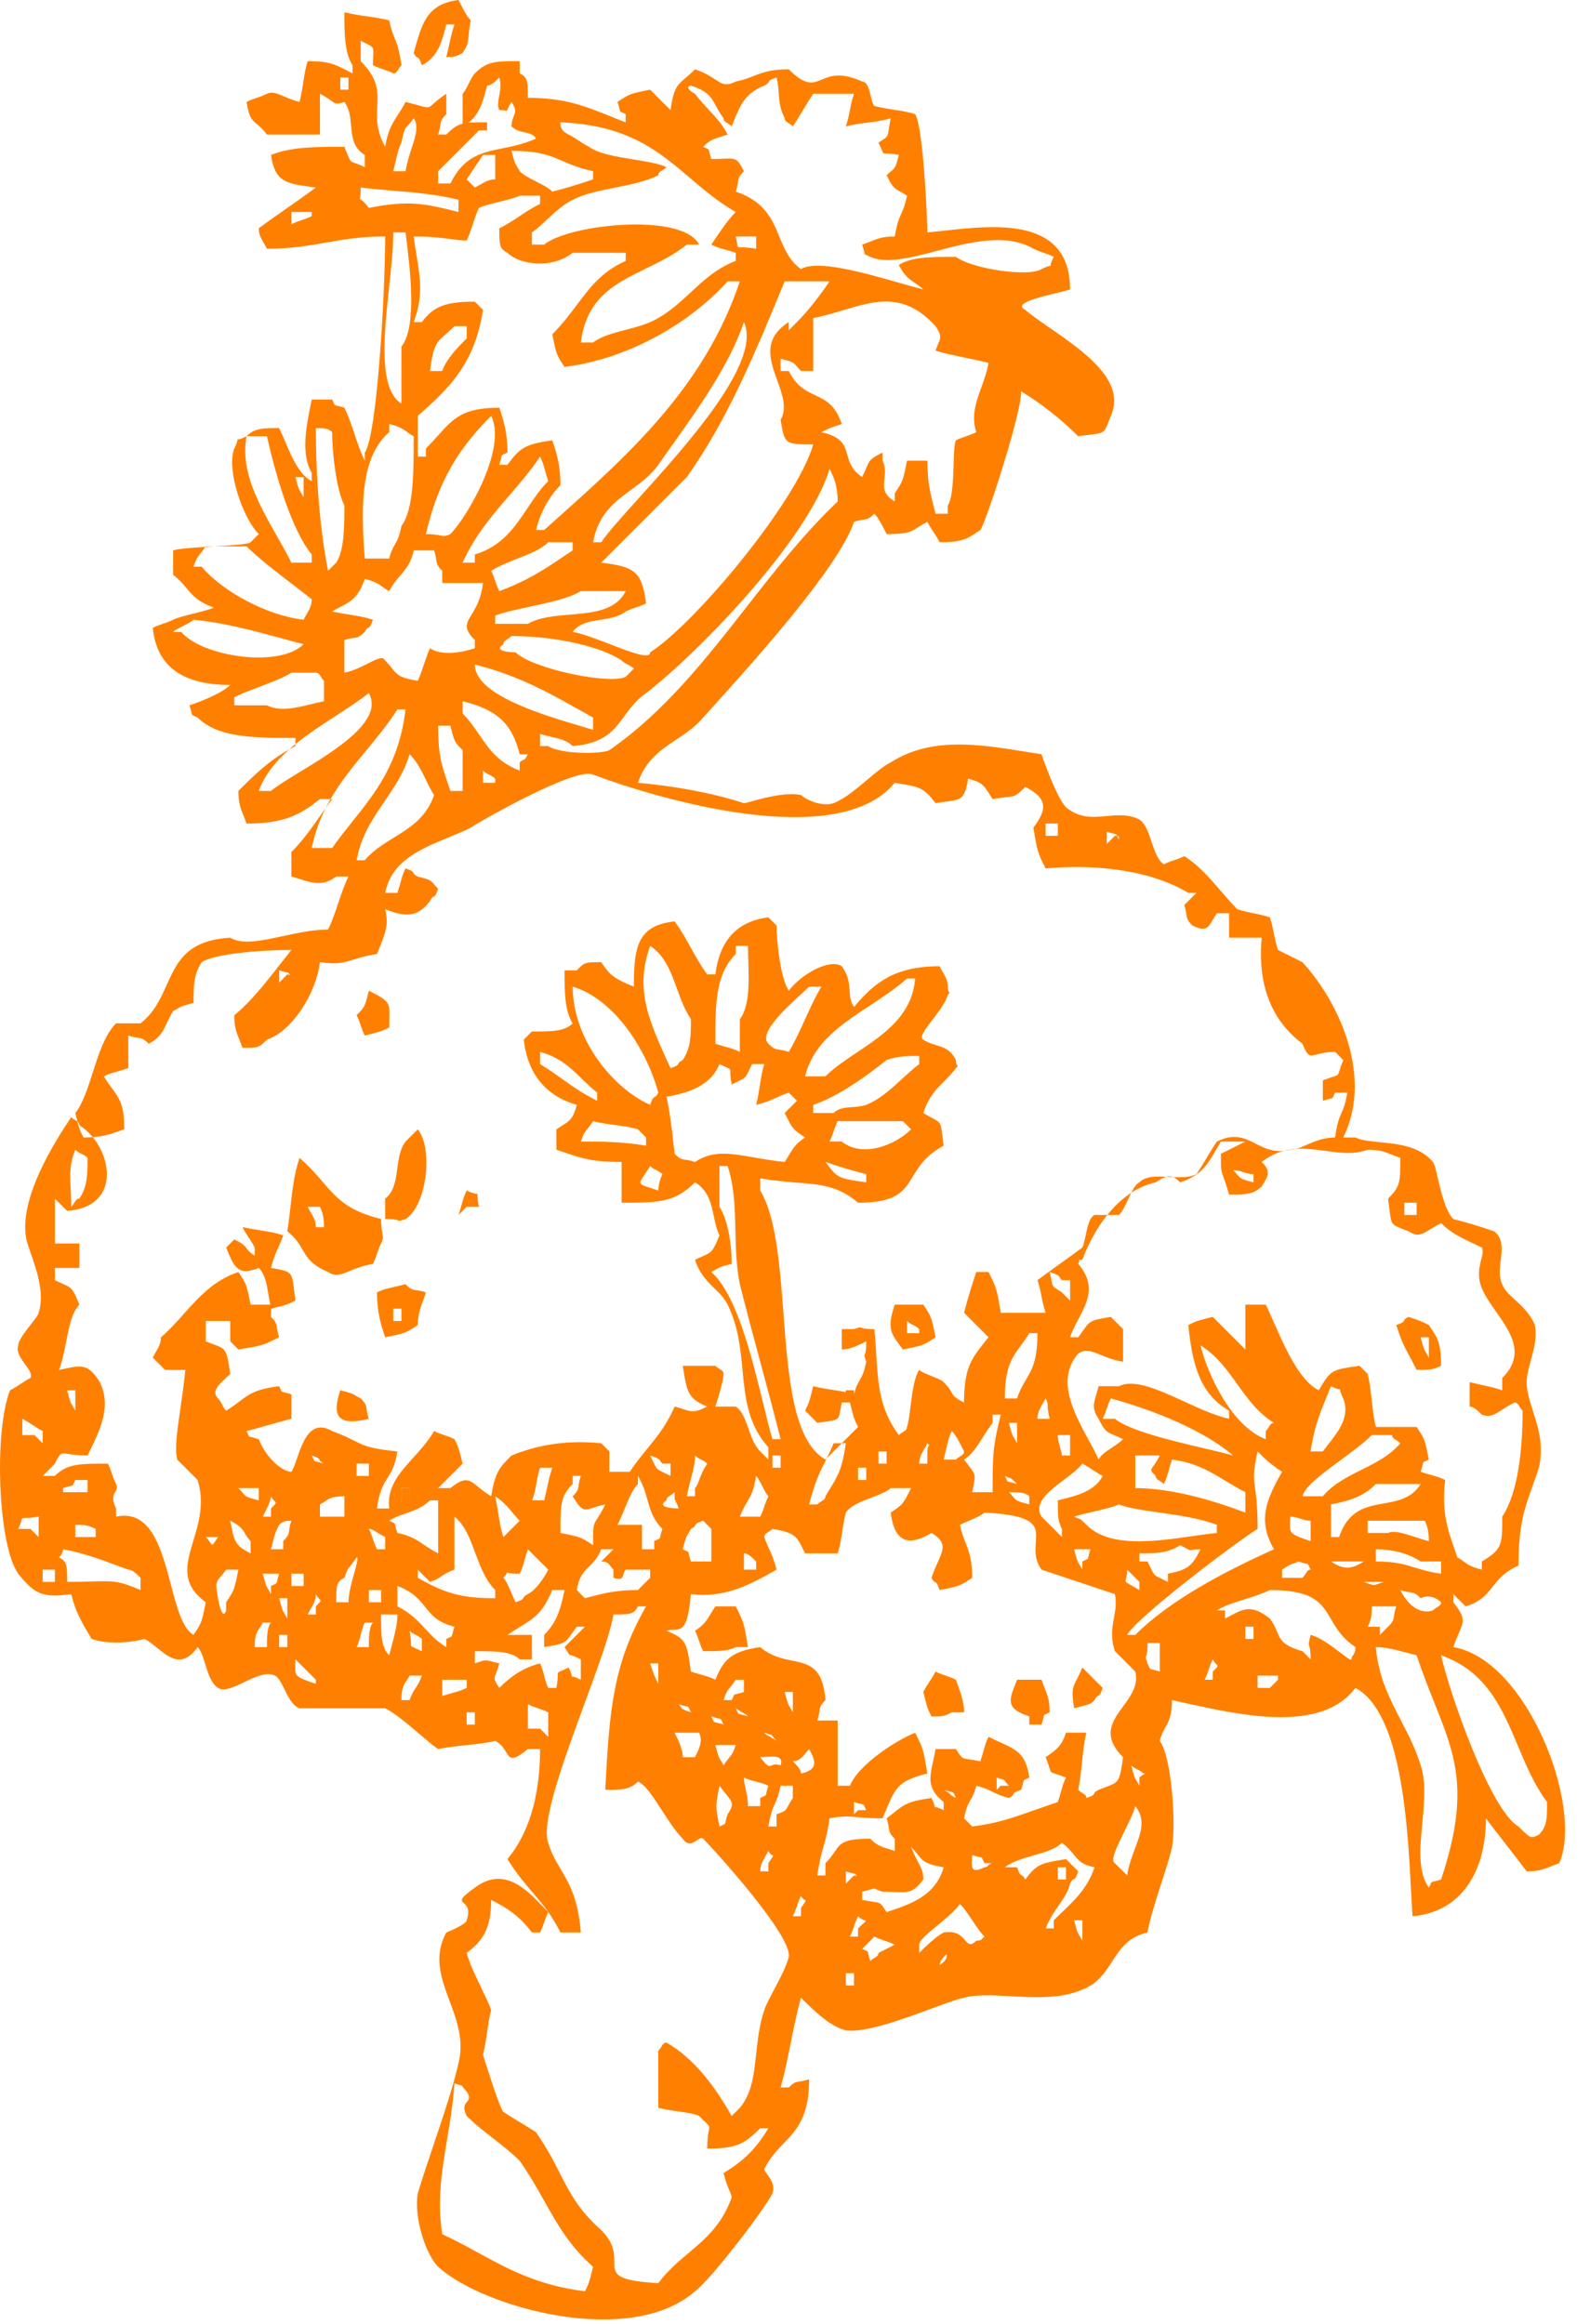 <svg width="39" height="57" viewBox="0 0 39 57" fill="none" xmlns="http://www.w3.org/2000/svg">
<path d="M11.547 0.5C11.447 1 11.547 1 11.347 1.3C11.147 1.4 11.147 1.4 10.947 1.4C11.047 1 11.047 0.9 11.147 0.6L10.947 0.6C10.847 1 10.747 1.4 10.347 1.6C10.247 1.3 10.247 1.5 10.147 1.3C10.347 0.6 10.447 0.1 11.247 0C11.347 0.2 11.447 0.4 11.547 0.5Z" fill="#ff8000"/>
<path d="M9.847 36.5H10.047V36.8H9.847V36.5Z" fill="#ff8000"/>
<path fill-rule="evenodd" clip-rule="evenodd" d="M0.447 38.6C0.847 39.1 1.047 39.2 1.747 39.1C1.847 39.5 1.947 39.7 2.247 40.2C2.847 40.4 3.547 40.2 3.547 40.2C3.648 40.251 3.749 40.333 3.851 40.416C4.155 40.664 4.473 40.923 4.847 40.4C4.933 40.486 4.982 40.648 5.035 40.819C5.103 41.044 5.177 41.286 5.347 41.4C5.492 41.497 5.731 41.383 5.984 41.262C6.254 41.133 6.54 40.997 6.747 41.1C6.834 41.144 6.902 41.283 6.977 41.434C7.072 41.629 7.178 41.844 7.347 41.9H9.447C9.692 42.023 10.013 42.296 10.294 42.536C10.47 42.686 10.631 42.823 10.747 42.9C10.984 42.852 11.222 42.828 11.449 42.804C11.699 42.777 11.937 42.752 12.147 42.7C12.29 42.772 12.356 42.881 12.41 42.97C12.506 43.13 12.561 43.221 12.947 42.9H13.247C13.247 44.1 12.947 45 12.447 45.6C12.67 45.957 12.873 46.194 13.065 46.419C13.304 46.698 13.525 46.957 13.747 47.4H14.247C14.183 46.57 13.956 46.189 13.748 45.839C13.631 45.641 13.519 45.453 13.447 45.2C13.264 44.711 13.827 43.177 14.338 41.784C14.664 40.897 14.969 40.067 15.047 39.6C15.447 39.6 15.547 39.6 15.647 39.4H15.847C15.047 40.8 14.947 41.9 14.847 43.9C15.247 43.9 15.447 43.9 15.647 43.7C15.816 43.756 16.017 44.067 16.231 44.398C16.398 44.656 16.572 44.925 16.747 45.1C16.87 45.285 16.994 45.204 17.094 45.138C17.156 45.097 17.209 45.062 17.247 45.1C17.547 45.4 19.447 47.5 19.347 48C19.289 48.232 19.13 48.531 18.988 48.799C18.884 48.995 18.789 49.174 18.747 49.3C18.625 49.665 18.586 50.03 18.548 50.375C18.494 50.881 18.444 51.343 18.147 51.7L17.947 51.9C17.547 51.2 17.047 50.5 16.347 50.1C16.285 50.1 16.261 50.138 16.229 50.191C16.209 50.224 16.185 50.262 16.147 50.3V51.7C16.322 51.744 16.498 51.769 16.656 51.791C16.859 51.819 17.035 51.844 17.147 51.9C17.2 51.954 17.243 51.995 17.277 52.027C17.356 52.102 17.387 52.132 17.395 52.167C17.4 52.191 17.395 52.216 17.386 52.259C17.372 52.331 17.347 52.454 17.347 52.7C18.047 52.7 18.247 52.6 18.647 52.2H18.847C18.547 52.7 18.247 53 17.747 53.3C17.803 53.526 17.86 53.657 17.898 53.745C17.928 53.813 17.947 53.857 17.947 53.9C17.7 54.578 17.301 54.915 16.891 55.26C16.636 55.475 16.377 55.693 16.147 56C15.067 55.94 15.067 55.772 15.067 55.474C15.067 55.276 15.067 55.02 14.747 54.7C14.192 54.207 13.979 53.789 13.733 53.307C13.581 53.008 13.415 52.683 13.147 52.3C12.997 52.2 12.872 52.125 12.747 52.05C12.622 51.975 12.497 51.9 12.347 51.8C12.247 51.7 11.847 50.4 11.847 50.4C11.897 50.2 11.922 50.025 11.947 49.85C11.972 49.675 11.997 49.5 12.047 49.3C12.006 49.177 11.915 48.988 11.815 48.779C11.67 48.478 11.506 48.136 11.447 47.9C11.847 47.6 12.047 47.3 12.047 46.6C12.447 46.8 12.747 47 13.047 47.4H13.247C13.297 47.3 13.322 47.225 13.347 47.15C13.372 47.075 13.397 47 13.447 46.9C13.405 46.858 13.36 46.811 13.313 46.762C12.918 46.347 12.362 45.763 11.647 46.3C11.264 46.574 11.3 46.608 11.379 46.681C11.444 46.741 11.537 46.828 11.447 47.1C11.447 47.2 10.947 47.4 10.947 47.4C10.624 47.992 10.822 48.525 11.027 49.079C11.204 49.555 11.386 50.045 11.247 50.6C11.122 51.163 10.879 51.883 10.642 52.587C10.5 53.009 10.359 53.425 10.247 53.8C10.147 54.4 10.447 55.3 10.747 55.6C11.847 56.6 15.447 57.6 17.047 56.2C17.447 55.9 18.747 54.2 18.947 53.8C19.014 53.597 18.899 53.44 18.817 53.329C18.778 53.275 18.747 53.232 18.747 53.2C18.884 52.925 19.057 52.745 19.224 52.57C19.545 52.235 19.847 51.92 19.847 51C19.736 51.037 19.667 51.047 19.613 51.054C19.52 51.067 19.473 51.074 19.347 51.2H19.147C19.247 50.85 19.322 50.475 19.397 50.1C19.472 49.725 19.547 49.35 19.647 49C19.947 49.3 20.347 49.7 20.747 49.8C21.218 49.867 22.143 49.527 22.849 49.266C23.192 49.14 23.483 49.033 23.647 49C23.942 48.916 24.343 48.938 24.777 48.962C25.372 48.995 26.026 49.031 26.547 48.8C26.923 48.659 27.1 48.386 27.276 48.114C27.474 47.809 27.67 47.506 28.147 47.4C28.202 47.069 28.349 46.615 28.486 46.191C28.597 45.848 28.702 45.524 28.747 45.3C28.847 44.8 28.747 43.1 28.447 42.7C28.485 42.549 28.536 42.456 28.586 42.365C28.669 42.215 28.747 42.074 28.747 41.7C28.852 41.723 28.962 41.747 29.076 41.772C30.471 42.08 32.415 42.51 33.247 41.4C34.382 42.011 34.526 44.758 34.611 46.376C34.623 46.611 34.634 46.822 34.647 47C35.847 46.9 36.447 45.9 36.447 44.6C36.597 44.8 36.772 45.025 36.947 45.25C37.122 45.475 37.297 45.7 37.447 45.9C37.74 45.9 37.872 45.846 38.039 45.779C38.1 45.754 38.166 45.727 38.247 45.7C38.847 44.3 37.447 40.7 35.647 40.4C35.696 40.254 35.744 40.143 35.784 40.052C35.909 39.77 35.949 39.678 35.647 39.3V39.1L35.947 39.4C36.311 39.296 36.458 39.111 36.615 38.915C36.759 38.734 36.911 38.544 37.247 38.4C37.247 37.415 37.382 37.036 37.596 36.435C37.642 36.303 37.693 36.161 37.747 36C37.87 35.447 37.728 35.007 37.601 34.611C37.521 34.363 37.447 34.131 37.447 33.9C37.447 33.738 37.496 33.559 37.548 33.371C37.624 33.095 37.706 32.797 37.647 32.5C37.536 32.224 37.334 32.039 37.159 31.879C37.017 31.749 36.892 31.634 36.847 31.5C36.761 31.328 36.786 31.119 36.81 30.913C36.843 30.64 36.875 30.371 36.647 30.2C36.347 30.1 36.047 30 35.647 29.9C35.457 29.71 35.347 29.238 35.266 28.893C35.22 28.694 35.183 28.537 35.147 28.5C34.822 28.11 34.287 28.058 33.842 28.015C33.601 27.991 33.387 27.97 33.247 27.9H32.947C33.647 26.5 32.947 24.7 31.947 23.6L31.347 23.3C31.297 23.15 31.272 23.025 31.247 22.9C31.222 22.775 31.197 22.65 31.147 22.5C30.997 22.45 30.872 22.425 30.747 22.4C30.622 22.375 30.497 22.35 30.347 22.3C30.217 22.17 30.087 22.019 29.954 21.864C29.677 21.542 29.384 21.203 29.047 21C28.947 21.05 28.872 21.075 28.797 21.1C28.722 21.125 28.647 21.15 28.547 21.2C28.397 21.1 28.322 20.875 28.247 20.65C28.172 20.425 28.097 20.2 27.947 20.1C27.68 19.967 27.413 19.991 27.147 20.016C26.814 20.047 26.48 20.078 26.147 19.8C25.947 19.6 25.647 18.8 25.547 18.5C25.425 18.481 25.303 18.462 25.182 18.442C24.005 18.253 22.844 18.066 21.847 18.7C21.671 18.788 21.475 18.954 21.268 19.129C21.006 19.351 20.726 19.588 20.447 19.7C20.147 19.8 19.747 19.6 19.647 19.5C19.274 19.425 18.733 19.573 18.442 19.654C18.343 19.681 18.272 19.7 18.247 19.7C17.647 19.5 16.747 19.3 15.647 19.2C15.832 18.644 16.209 18.393 16.587 18.141C16.821 17.985 17.056 17.829 17.247 17.6C17.308 17.532 17.377 17.455 17.452 17.373C18.466 16.25 20.574 13.918 20.947 12.8C21.057 12.763 21.127 12.754 21.181 12.746C21.274 12.733 21.32 12.726 21.447 12.6C21.547 12.7 21.647 12.9 21.747 13.1C22.261 13.1 22.343 13.046 22.509 12.938C22.569 12.899 22.64 12.853 22.747 12.8C22.797 12.9 22.847 12.975 22.897 13.05C22.947 13.125 22.997 13.2 23.047 13.3C23.602 13.3 23.729 13.214 23.983 13.043L24.006 13.028L24.047 13C24.147 12.9 25.047 10.2 25.047 9.6C25.547 9.9 26.047 10.3 26.447 10.7C26.556 10.684 26.646 10.674 26.72 10.665C26.909 10.642 26.999 10.631 27.059 10.583C27.115 10.538 27.145 10.462 27.202 10.315C27.215 10.28 27.23 10.242 27.247 10.2C27.636 9.344 26.571 8.608 25.749 8.042C25.516 7.88 25.302 7.733 25.147 7.6C24.84 7.447 25.474 7.293 25.922 7.185C26.058 7.152 26.177 7.123 26.247 7.1C26.247 5.321 24.428 5.52 23.181 5.656C23.026 5.673 22.88 5.689 22.747 5.7C22.747 5.4 22.647 3.1 22.447 2.8C22.284 2.746 22.122 2.721 21.944 2.694C21.793 2.671 21.63 2.646 21.447 2.6C21.409 2.562 21.385 2.466 21.36 2.362C21.318 2.192 21.271 2 21.147 2C20.62 1.76 20.368 1.865 20.161 1.951C19.936 2.045 19.764 2.117 19.347 1.7C18.907 1.7 18.704 1.779 18.489 1.863C18.363 1.912 18.232 1.963 18.047 2C17.804 2.121 17.709 2.059 17.537 1.946C17.426 1.873 17.283 1.779 17.047 1.7C16.954 1.793 16.877 1.859 16.813 1.914C16.6 2.097 16.524 2.163 16.447 2.7L15.947 2.2C15.447 2.3 15.447 2.3 15.147 2.5C15.177 2.591 15.189 2.646 15.197 2.68C15.203 2.708 15.206 2.723 15.214 2.733C15.223 2.743 15.237 2.75 15.265 2.762C15.285 2.771 15.311 2.782 15.347 2.8V3C15.201 2.945 15.065 2.891 14.934 2.838C14.345 2.601 13.846 2.4 12.947 2.4C12.947 2 12.947 1.9 12.747 1.8V1.5C12.147 1.5 11.947 1.5 11.647 1.8C11.597 1.85 11.547 1.95 11.497 2.05C11.447 2.15 11.397 2.25 11.347 2.3V3.034C11.203 3.071 11.101 3.145 10.947 3.3H10.747C10.784 3.19 10.793 3.12 10.801 3.066C10.814 2.973 10.82 2.926 10.947 2.8V2.3C10.778 2.413 10.688 2.493 10.629 2.547C10.583 2.589 10.555 2.614 10.522 2.625C10.471 2.642 10.41 2.625 10.253 2.581C10.177 2.56 10.078 2.533 9.947 2.5C9.884 2.626 9.821 2.722 9.761 2.814C9.631 3.013 9.515 3.189 9.447 3.6C9.224 3.198 9.24 2.896 9.254 2.614C9.273 2.263 9.29 1.943 8.847 1.5V1C8.884 1.019 8.917 1.035 8.946 1.049C9.063 1.106 9.117 1.132 9.141 1.176C9.162 1.214 9.159 1.265 9.154 1.361C9.151 1.421 9.147 1.498 9.147 1.6C9.247 1.65 9.322 1.675 9.397 1.7C9.472 1.725 9.547 1.75 9.647 1.8C9.709 1.8 9.732 1.762 9.765 1.709C9.785 1.676 9.809 1.638 9.847 1.6C9.79 1.2 9.733 1.061 9.675 0.922C9.633 0.818 9.59 0.714 9.547 0.5C9.347 0.45 9.172 0.425 8.997 0.4C8.822 0.375 8.647 0.35 8.447 0.3C8.447 0.8 8.447 1.3 8.647 1.6V1.8C8.593 1.773 8.545 1.748 8.5 1.725C8.211 1.575 8.066 1.5 7.547 1.5C7.493 1.662 7.468 1.825 7.441 2.003C7.418 2.154 7.393 2.317 7.347 2.5C7.194 2.462 7.07 2.409 6.965 2.364C6.794 2.291 6.67 2.238 6.547 2.3C6.447 2.35 6.372 2.375 6.297 2.4C6.222 2.425 6.147 2.45 6.047 2.5C6.112 2.888 6.176 2.942 6.295 3.039C6.36 3.092 6.441 3.159 6.547 3.3H7.847V2.3C7.987 2.37 8.066 2.428 8.122 2.469C8.226 2.546 8.252 2.565 8.447 2.5C8.575 2.671 8.594 2.879 8.612 3.084C8.637 3.358 8.661 3.628 8.947 3.8V4.1C8.836 4.044 8.763 4.02 8.712 4.002C8.672 3.989 8.645 3.98 8.623 3.964C8.578 3.931 8.554 3.87 8.48 3.683L8.447 3.6C7.747 3.6 7.147 3.6 6.647 3.8C6.741 4.46 7.013 4.498 7.63 4.584L7.747 4.6C7.547 4.75 7.297 4.925 7.047 5.1C6.797 5.275 6.547 5.45 6.347 5.6C6.347 5.746 6.4 5.839 6.468 5.957C6.493 6 6.52 6.046 6.547 6.1C7.147 6.1 7.572 6.025 7.997 5.95C8.422 5.875 8.847 5.8 9.447 5.8C9.447 7.2 9.247 10.7 8.947 11.1V11.3C8.847 11.1 8.772 10.875 8.697 10.65C8.622 10.425 8.547 10.2 8.447 10C8.355 9.97 8.301 9.958 8.267 9.95C8.239 9.944 8.224 9.941 8.214 9.932C8.203 9.924 8.197 9.91 8.185 9.882C8.176 9.862 8.165 9.836 8.147 9.8H7.647C7.639 9.84 7.63 9.882 7.621 9.926C7.518 10.426 7.371 11.14 7.647 11.6V11.8C7.341 11.647 7.152 11.203 6.991 10.823C6.941 10.706 6.894 10.594 6.847 10.5C6.447 10.5 6.247 10.5 6.047 10.7C5.847 10.8 5.822 10.775 5.822 10.775C5.822 10.775 5.847 10.8 5.747 11C5.547 11.5 5.947 12.7 6.347 13.1L6.147 13.3C6.097 13.35 5.697 13.375 5.272 13.4H5.047L5.037 13.414C4.692 13.435 4.369 13.459 4.247 13.5V14.1C4.394 14.211 4.488 14.321 4.576 14.427C4.729 14.608 4.868 14.774 5.247 14.9C5.147 14.95 4.947 15 4.747 15.05C4.547 15.1 4.347 15.15 4.247 15.2C4.147 15.25 4.072 15.275 3.997 15.3C3.922 15.325 3.847 15.35 3.747 15.4C3.847 16.4 4.547 16.8 5.647 16.8C5.447 17 4.947 17.2 4.647 17.3C4.677 17.391 4.689 17.446 4.697 17.48C4.703 17.508 4.706 17.523 4.714 17.533C4.723 17.544 4.737 17.55 4.765 17.562C4.785 17.57 4.811 17.582 4.847 17.6C5.347 18.1 6.247 18.1 7.247 18.1V18.252C7.196 18.294 7.145 18.336 7.096 18.38C6.578 18.669 6.212 19.034 5.847 19.4C5.847 19.693 5.9 19.825 5.968 19.992C5.993 20.054 6.02 20.12 6.047 20.2C6.947 20.2 7.347 20 7.847 19.6H8.107C8.066 19.671 8.027 19.743 7.99 19.817C7.954 19.867 7.918 19.919 7.882 19.97C7.663 20.283 7.43 20.617 7.147 20.9V21.5C7.226 21.52 7.302 21.544 7.375 21.567C7.67 21.66 7.926 21.741 8.247 21.5H8.547C8.447 21.7 8.372 21.925 8.297 22.15C8.222 22.375 8.147 22.6 8.047 22.8C7.679 22.8 7.294 22.884 6.934 22.962C6.413 23.075 5.942 23.177 5.647 23C4.581 23.063 4.341 23.597 4.088 24.16C3.937 24.494 3.782 24.839 3.447 25.1H2.847C2.575 25.372 2.421 25.85 2.274 26.311C2.149 26.698 2.029 27.072 1.847 27.3C1.869 27.387 1.886 27.456 1.9 27.511C1.887 27.501 1.872 27.492 1.856 27.482C1.823 27.462 1.785 27.438 1.747 27.4C1.347 28 0.447 29.4 0.647 30.4C0.67 30.494 0.71 30.609 0.755 30.739C0.901 31.163 1.1 31.74 0.947 32.2C0.947 32.241 0.861 32.352 0.761 32.48C0.618 32.663 0.447 32.883 0.447 33C0.394 33.16 0.51 33.319 0.616 33.464C0.709 33.591 0.794 33.706 0.747 33.8C0.647 33.85 0.572 33.9 0.497 33.95C0.422 34 0.347 34.05 0.247 34.1C-0.153 35.1 -0.053 37.9 0.447 38.6ZM2.275 27.892C2.206 27.897 2.131 27.9 2.047 27.9C1.969 27.744 1.952 27.71 1.9 27.511C1.929 27.533 1.947 27.557 1.947 27.6C2.07 27.677 2.18 27.777 2.275 27.892ZM31.787 28.181C31.873 28.159 31.961 28.12 32.056 28.078C32.247 27.995 32.465 27.9 32.747 27.9C32.8 27.529 32.853 27.411 32.906 27.293C32.953 27.188 33 27.082 33.047 26.8H32.747C32.729 26.836 32.717 26.862 32.709 26.882C32.696 26.91 32.69 26.924 32.68 26.932C32.669 26.941 32.655 26.944 32.627 26.95C32.593 26.958 32.538 26.97 32.447 27V26.5C32.566 26.452 32.646 26.427 32.7 26.41C32.76 26.391 32.79 26.382 32.809 26.363C32.829 26.343 32.838 26.313 32.857 26.253C32.874 26.199 32.899 26.119 32.947 26L32.747 25.8C32.536 25.8 32.399 25.837 32.302 25.863C32.122 25.912 32.077 25.924 31.947 25.6C31.147 25 30.847 24.1 30.947 23H30.147V22.4H29.847C29.81 22.455 29.78 22.507 29.753 22.553C29.633 22.76 29.573 22.863 29.247 22.7C29.12 22.573 29.114 22.527 29.101 22.434C29.093 22.38 29.084 22.31 29.047 22.2L29.347 21.9H29.147C28.147 21.3 26.747 21.2 25.647 21.3C25.447 20.9 25.447 20.9 25.347 20.3C25.647 19.9 25.747 19.6 25.147 19.3C25.02 19.427 24.965 19.482 24.898 19.511C24.846 19.534 24.787 19.541 24.683 19.553C24.603 19.562 24.497 19.575 24.347 19.6C24.315 19.553 24.289 19.511 24.265 19.473C24.137 19.269 24.084 19.184 23.747 19.1C23.663 19.603 23.579 19.614 23.201 19.663C23.128 19.673 23.044 19.684 22.947 19.7C22.66 19.318 22.556 19.301 22.025 19.213L21.947 19.2C20.547 20.9 16.147 19.6 14.547 19C14.147 18.8 11.847 20.1 11.547 20.3C11.374 20.387 11.186 20.464 10.997 20.542C10.313 20.824 9.604 21.116 9.447 21.9H9.747C9.785 21.785 9.809 21.7 9.829 21.627C9.861 21.509 9.885 21.424 9.947 21.3C10.115 21.356 10.126 21.381 10.139 21.409C10.148 21.431 10.159 21.456 10.247 21.5C10.551 21.576 10.566 21.594 10.643 21.686C10.668 21.715 10.699 21.752 10.747 21.8C10.691 21.968 10.666 21.979 10.637 21.992C10.615 22.002 10.591 22.012 10.547 22.1C10.247 22.5 9.947 22.5 9.447 22.3C9.54 22.672 9.46 22.871 9.287 23.3L9.247 23.4C8.979 23.438 8.814 23.491 8.673 23.536C8.445 23.609 8.279 23.662 7.847 23.6C7.747 24.4 7.147 25.3 6.547 25.5C6.462 25.585 6.413 25.634 6.354 25.662C6.275 25.7 6.177 25.7 5.947 25.7C5.92 25.62 5.893 25.554 5.868 25.492C5.8 25.325 5.747 25.193 5.747 24.9C6.151 24.577 6.554 24.058 6.905 23.608C6.989 23.5 7.07 23.396 7.147 23.3C6.347 23.3 5.247 23.4 4.947 23.6C4.747 23.9 4.747 24.2 4.747 24.6C4.464 24.671 4.431 24.691 4.365 24.733C4.338 24.75 4.305 24.771 4.247 24.8C4.185 24.893 4.142 24.986 4.101 25.076C4.008 25.276 3.923 25.462 3.647 25.6C3.52 25.474 3.474 25.467 3.381 25.454C3.327 25.447 3.257 25.437 3.147 25.4V26.2C3.032 26.238 2.947 26.262 2.874 26.282C2.756 26.315 2.67 26.338 2.547 26.4C2.623 26.527 2.693 26.621 2.754 26.705C2.935 26.951 3.047 27.103 3.047 27.7C3.003 27.715 2.961 27.729 2.921 27.744C2.729 27.811 2.557 27.871 2.275 27.892C2.799 28.527 2.832 29.615 1.647 29.7L1.347 29.4L1.347 30.5H1.947V31.1H1.347V31.4C1.425 31.439 1.488 31.467 1.54 31.489C1.754 31.584 1.786 31.598 1.947 32C1.765 32.182 1.693 32.547 1.621 32.918C1.573 33.159 1.526 33.403 1.447 33.6C1.493 33.591 1.537 33.581 1.579 33.573C1.985 33.487 2.175 33.446 2.447 33.9C2.747 34.5 2.447 35.1 2.147 35.7C1.913 35.7 1.769 35.678 1.673 35.663C1.48 35.633 1.48 35.633 1.347 35.9L1.047 36.2H1.347C1.647 35.9 1.947 35.9 2.647 35.9C2.697 36 2.722 36.075 2.747 36.15C2.772 36.225 2.797 36.3 2.847 36.4C2.888 36.483 2.861 36.531 2.829 36.588C2.784 36.669 2.73 36.766 2.847 37V37.2C3.704 37.016 3.961 37.994 4.192 38.872C4.339 39.428 4.475 39.945 4.747 40.1C4.947 39.8 4.947 39.8 5.047 39.3C4.425 38.847 4.57 38.363 4.742 37.792C4.874 37.354 5.021 36.865 4.847 36.3L4.347 35.8C4.282 35.539 4.344 35.108 4.423 34.562C4.465 34.271 4.512 33.948 4.547 33.6H4.047L3.747 33.3C3.774 33.246 3.8 33.2 3.825 33.157C3.893 33.039 3.947 32.946 3.947 32.8C4.145 32.635 4.322 32.436 4.502 32.234C4.866 31.826 5.244 31.401 5.847 31.2C6.047 31.5 6.047 31.5 6.147 32H6.628C6.613 31.922 6.601 31.849 6.589 31.781C6.536 31.465 6.5 31.253 6.347 31.1C5.847 31.3 5.747 31.1 5.547 30.6L5.747 30.4C5.971 30.512 6.007 30.562 6.048 30.619C6.08 30.663 6.115 30.712 6.247 30.8V30.6C6.197 30.5 6.147 30.425 6.097 30.35C6.047 30.275 5.997 30.2 5.947 30.1C6.138 30.138 6.285 30.162 6.411 30.182C6.614 30.215 6.761 30.238 6.947 30.3C6.907 30.42 6.867 30.508 6.827 30.596C6.767 30.728 6.707 30.86 6.647 31.1C7.16 31.186 7.161 31.198 7.213 31.637C7.222 31.711 7.232 31.798 7.247 31.9C7.047 32 7.047 32 6.647 32.1V32.3C6.773 32.426 6.78 32.473 6.793 32.566C6.8 32.62 6.81 32.69 6.847 32.8C6.447 33 6.447 33 5.847 33.1L5.647 32.9V32.4H5.047V32.9C5.112 32.926 5.169 32.947 5.219 32.966C5.549 33.087 5.56 33.092 5.647 33.7C5.613 33.733 5.577 33.767 5.541 33.8C5.361 33.967 5.18 34.133 5.347 34.3C5.397 34.35 5.422 34.4 5.447 34.45C5.472 34.5 5.497 34.55 5.547 34.6C5.688 34.515 5.79 34.438 5.881 34.369C6.111 34.195 6.273 34.072 6.847 34C6.865 34.036 6.876 34.062 6.885 34.082C6.897 34.11 6.903 34.124 6.914 34.132C6.924 34.141 6.939 34.144 6.967 34.15C7.001 34.158 7.055 34.169 7.147 34.2V34.8C6.947 34.85 6.772 34.9 6.597 34.95C6.422 35 6.247 35.05 6.047 35.1C6.065 35.136 6.076 35.162 6.085 35.182C6.097 35.21 6.103 35.224 6.114 35.232C6.124 35.241 6.139 35.244 6.167 35.25C6.201 35.258 6.255 35.27 6.347 35.3C6.547 35.8 6.947 36.1 7.147 36.1C7.197 36.024 7.241 35.898 7.29 35.757C7.435 35.34 7.623 34.801 8.147 35.1C8.413 35.2 8.569 35.278 8.695 35.341C8.947 35.467 9.08 35.533 9.747 35.6C9.699 35.935 9.605 36.087 9.51 36.242C9.405 36.41 9.299 36.583 9.247 37H9.547C9.482 36.478 9.8 36.126 10.14 35.75C10.321 35.55 10.508 35.343 10.647 35.1C10.747 35.15 10.822 35.175 10.897 35.2C10.972 35.225 11.047 35.25 11.147 35.3C11.247 35.5 11.247 35.5 11.347 35.9L10.747 36.5H11.047C11.412 36.208 11.51 36.289 11.731 36.471C11.813 36.538 11.912 36.619 12.047 36.7C12.147 36.1 12.247 36 12.547 35.7C13.047 35.5 13.747 35.3 14.747 35.4L14.947 35.6V36.1H15.447C15.593 35.881 15.739 35.702 15.88 35.529C16.125 35.228 16.356 34.945 16.547 34.5C16.64 34.523 16.711 34.547 16.771 34.566C16.968 34.63 17.04 34.654 17.347 34.5C16.879 34.313 16.849 34.126 16.765 33.612L16.747 33.5H17.547C17.585 33.538 17.623 33.562 17.656 33.582C17.709 33.615 17.747 33.638 17.747 33.7C17.747 33.9 17.547 34.5 17.547 34.5H18.047C18.203 34.604 18.278 34.817 18.356 35.039C18.428 35.244 18.503 35.456 18.647 35.6L18.847 35.8V35.5C18.34 34.937 18.277 34.279 18.212 33.598C18.161 33.068 18.109 32.525 17.847 32C17.764 31.834 17.646 31.719 17.522 31.599C17.349 31.43 17.164 31.25 17.047 30.9C17.125 30.861 17.188 30.833 17.24 30.811C17.454 30.716 17.486 30.702 17.647 30.3C17.579 30.164 17.545 30.005 17.511 29.842C17.445 29.526 17.377 29.198 17.047 29C16.547 29.5 16.147 29.5 15.247 29.5V28.5C14.531 28.5 14.296 28.42 13.825 28.26C13.769 28.241 13.71 28.221 13.647 28.2V27.7C13.694 27.669 13.736 27.642 13.774 27.618C13.978 27.49 14.062 27.437 14.147 27.1C13.447 26.9 12.947 26.4 12.847 25.5L13.047 25.3C13.547 25.3 13.847 25.3 14.047 25.1C13.847 24.8 13.847 24.3 13.847 23.8H14.147C14.347 23.6 14.347 23.6 14.747 23.6C14.947 23.9 15.047 24 15.547 24.2C15.547 23.2 15.647 22.7 16.547 22.6C16.697 22.8 16.822 23.025 16.947 23.25C17.072 23.475 17.197 23.7 17.347 23.9H17.547C17.647 23.1 18.047 22.6 18.847 22.5L19.047 22.7C19.047 23.1 19.147 24 19.347 24.3C19.647 23.9 20.347 23.5 20.647 23.7C20.812 23.921 20.826 24.111 20.838 24.288C20.848 24.431 20.857 24.566 20.947 24.7C21.447 24.1 21.947 23.7 23.047 23.7C23.074 23.754 23.1 23.8 23.125 23.843C23.193 23.961 23.247 24.054 23.247 24.2C23.247 24.3 23.272 24.325 23.284 24.337C23.297 24.35 23.297 24.35 23.247 24.4C23.2 24.585 23.025 24.814 22.87 25.016C22.691 25.249 22.54 25.446 22.647 25.5C22.755 25.572 22.863 25.605 22.967 25.637C23.151 25.693 23.319 25.744 23.447 26C23.447 26.1 23.472 26.125 23.484 26.137C23.486 26.139 23.488 26.141 23.489 26.142C23.49 26.144 23.491 26.145 23.491 26.147C23.493 26.154 23.483 26.164 23.447 26.2C23.347 26.333 23.247 26.433 23.151 26.53C22.958 26.722 22.78 26.9 22.647 27.3C22.739 27.355 22.811 27.394 22.868 27.424C22.957 27.472 23.008 27.499 23.04 27.54C23.082 27.594 23.092 27.673 23.114 27.856C23.123 27.922 23.133 28.002 23.147 28.1C22.702 28.343 22.535 28.618 22.389 28.86C22.172 29.216 22 29.5 21.047 29.5C20.566 29.088 20.132 29.053 19.55 29.007C19.286 28.986 18.991 28.962 18.647 28.9V29.2C19.037 29.851 19.127 31.028 19.217 32.219C19.335 33.772 19.454 35.347 20.247 35.8L20.28 35.767L20.247 35.833C20.113 36.1 19.98 36.367 19.847 36.9H20.047C20.085 36.862 20.123 36.838 20.156 36.818C20.209 36.785 20.247 36.762 20.247 36.7C20.279 36.647 20.309 36.598 20.336 36.552C20.568 36.172 20.657 36.025 20.747 35.4H20.647L21.047 35C20.947 34.8 20.947 34.8 20.847 34.4H20.747H20.647C20.634 34.462 20.625 34.515 20.617 34.56C20.595 34.686 20.583 34.752 20.544 34.791C20.502 34.833 20.428 34.844 20.273 34.866C20.211 34.874 20.137 34.885 20.047 34.9L19.747 34.6C19.847 34.4 19.847 34.4 19.947 34C20.13 34.046 20.293 34.071 20.444 34.094C20.549 34.11 20.649 34.125 20.747 34.146V34.1H20.947V34.2C20.992 34.018 21.038 33.94 21.083 33.861C21.138 33.767 21.192 33.673 21.247 33.4C21.206 33.277 21.198 33.255 21.204 33.237L21.205 33.234L21.206 33.231L21.209 33.225C21.222 33.2 21.247 33.15 21.247 32.9C21.047 33 20.847 33.1 20.647 33.1V32.6H20.947C21.07 32.559 21.092 32.552 21.11 32.557C21.114 32.559 21.117 32.56 21.122 32.562C21.147 32.575 21.197 32.6 21.447 32.6C21.468 32.812 21.48 33.014 21.492 33.21C21.536 33.939 21.574 34.569 22.047 35.2C22.085 35.162 22.123 35.138 22.156 35.118C22.209 35.085 22.247 35.062 22.247 35C22.285 34.885 22.309 34.697 22.334 34.492C22.376 34.161 22.423 33.785 22.547 33.6C22.597 33.65 22.722 33.7 22.847 33.75C22.972 33.8 23.097 33.85 23.147 33.9C23.269 34.022 23.308 34.094 23.339 34.151C23.383 34.233 23.41 34.281 23.647 34.4C23.647 33.546 23.827 33.322 24.187 32.875L24.247 32.8L23.647 32.2C23.747 31.8 23.847 31.5 23.947 31.2H24.247C24.447 31.6 24.447 31.6 24.547 32.2H25.647C25.597 32.05 25.572 31.925 25.547 31.8C25.522 31.675 25.497 31.55 25.447 31.4C25.647 31.25 25.822 31.125 25.997 31C26.172 30.875 26.347 30.75 26.547 30.6C26.583 30.527 26.606 30.415 26.631 30.296C26.673 30.089 26.72 29.864 26.847 29.8H27.16C26.89 30.135 26.686 30.528 26.547 30.9C26.509 30.9 26.481 30.898 26.46 30.896C26.472 30.914 26.474 30.946 26.447 31C26.892 31.52 26.676 31.929 26.454 32.351C26.376 32.498 26.298 32.645 26.247 32.8H26.447C26.494 32.736 26.532 32.683 26.564 32.638C26.733 32.398 26.742 32.384 27.247 32.3L27.547 32.6V33.4C27.305 33.36 27.129 33.287 26.984 33.228C26.77 33.139 26.626 33.081 26.447 33.2C25.894 33.832 26.339 34.651 26.698 35.312C26.794 35.488 26.884 35.653 26.947 35.8C27.005 35.684 27.131 35.601 27.266 35.513C27.362 35.45 27.463 35.383 27.547 35.3C27.451 35.252 27.378 35.221 27.319 35.197C27.135 35.119 27.099 35.104 26.947 34.8C26.786 34.559 26.819 34.447 26.89 34.205C26.907 34.146 26.927 34.079 26.947 34H27.447C27.82 33.813 28.425 34.091 29.046 34.376C29.423 34.549 29.806 34.724 30.147 34.8V34.6C29.447 34.2 29.247 33.5 29.147 32.5C29.347 32.4 29.347 32.4 29.747 32.3L30.547 33.1L30.547 32H31.047C31.112 32.13 31.181 32.287 31.256 32.458C31.529 33.077 31.876 33.865 32.347 34.1C32.485 33.87 32.559 33.746 32.667 33.669C32.794 33.579 32.968 33.554 33.347 33.5L33.547 33.7C33.597 33.9 33.622 34.125 33.647 34.35C33.672 34.575 33.697 34.8 33.747 35H34.747C34.947 35.3 34.947 35.3 35.047 35.8C35.011 35.818 34.985 35.83 34.965 35.838C34.937 35.85 34.923 35.856 34.914 35.867C34.906 35.877 34.903 35.892 34.897 35.92C34.889 35.954 34.877 36.008 34.847 36.1C34.961 36.138 35.047 36.162 35.12 36.182C35.238 36.215 35.323 36.238 35.447 36.3C35.36 37.085 35.501 37.489 35.671 37.978C35.696 38.05 35.721 38.123 35.747 38.2C35.813 38.233 35.858 38.267 35.902 38.3C35.991 38.367 36.08 38.433 36.347 38.5V38.3C36.847 38 36.847 37.9 36.847 37.2C37.247 36.6 37.347 35.5 37.347 34.6C37.309 34.562 37.285 34.524 37.265 34.491C37.232 34.438 37.209 34.4 37.147 34.4C37.022 34.463 36.926 34.525 36.844 34.578C36.665 34.696 36.553 34.769 36.347 34.7C36.247 34.6 36.147 34.5 36.047 34.5V33.9C36.2 33.938 36.309 33.962 36.402 33.982C36.552 34.015 36.661 34.038 36.847 34.1V33.8C37.429 33.218 37.058 32.689 36.697 32.174C36.562 31.981 36.428 31.791 36.347 31.6C36.228 31.302 36.286 31.075 36.331 30.898C36.362 30.778 36.387 30.681 36.347 30.6C36.263 30.558 36.184 30.521 36.108 30.485C35.822 30.349 35.584 30.237 35.347 30C35.242 30.052 35.157 30.105 35.085 30.15C34.88 30.277 34.768 30.348 34.547 30.2C34.505 30.183 34.466 30.168 34.432 30.155C34.285 30.098 34.208 30.068 34.164 30.012C34.115 29.952 34.105 29.862 34.082 29.674C34.073 29.599 34.062 29.509 34.047 29.4C34.347 29.1 34.347 29 34.347 28.4C34.266 28.373 34.2 28.346 34.139 28.322C33.972 28.254 33.84 28.2 33.547 28.2C33.216 28.324 32.868 28.277 32.511 28.229C32.273 28.197 32.031 28.164 31.787 28.181ZM31.49 28.228C31.54 28.223 31.592 28.214 31.647 28.2C31.693 28.2 31.739 28.193 31.787 28.181C31.688 28.187 31.589 28.202 31.49 28.228ZM28.779 28.871C28.831 28.894 28.884 28.937 28.947 29C29.468 28.826 29.612 28.577 29.837 28.187C29.871 28.128 29.907 28.066 29.947 28H30.547L29.947 28.3C29.947 28.577 29.947 28.662 29.966 28.742C29.975 28.778 29.988 28.813 30.006 28.863C30.036 28.945 30.08 29.067 30.147 29.3C30.547 29.3 30.747 29.3 30.947 29.1C31.147 28.8 31.147 28.7 30.947 28.5C31.128 28.359 31.309 28.275 31.49 28.228C31.204 28.257 30.999 28.153 30.8 28.052C30.532 27.916 30.275 27.786 29.847 28C29.747 28.15 29.672 28.275 29.597 28.4C29.522 28.525 29.447 28.65 29.347 28.8C29.19 28.879 28.986 28.88 28.779 28.871ZM28.605 28.862L28.68 28.866C28.713 28.868 28.746 28.869 28.779 28.871C28.724 28.846 28.67 28.843 28.605 28.862ZM27.748 29.256C27.526 29.4 27.33 29.588 27.16 29.8H27.447C27.538 29.709 27.608 29.555 27.677 29.406C27.701 29.354 27.724 29.303 27.748 29.256ZM27.748 29.256C27.93 29.137 28.13 29.048 28.347 29C28.454 28.929 28.535 28.883 28.605 28.862C28.344 28.85 28.096 28.851 27.947 29C27.869 29.039 27.807 29.138 27.748 29.256ZM20.647 35.4L20.28 35.767C20.336 35.655 20.391 35.539 20.447 35.4H20.647ZM7.99 19.817C7.84 20.113 7.72 20.436 7.647 20.8H8.147C8.306 20.573 8.475 20.362 8.643 20.151C9.219 19.431 9.792 18.714 9.947 17.4H9.747C9.523 17.752 9.258 18.073 8.992 18.396C8.678 18.777 8.362 19.16 8.107 19.6H8.147C8.095 19.67 8.042 19.742 7.99 19.817ZM7.096 18.38C6.764 18.674 6.491 19.005 6.347 19.4H6.647C6.797 19.275 7.054 19.118 7.346 18.94C8.223 18.406 9.422 17.675 9.047 17C8.804 17.189 8.525 17.37 8.238 17.557C7.901 17.776 7.555 18.001 7.247 18.252V18.3C7.195 18.326 7.145 18.352 7.096 18.38ZM5.037 13.414C4.971 13.513 4.927 13.566 4.895 13.606C4.834 13.68 4.811 13.708 4.747 13.9H4.947C5.447 14.5 6.547 15.1 7.447 15.2C7.474 15.146 7.5 15.1 7.525 15.057C7.593 14.939 7.647 14.846 7.647 14.7C7.501 14.583 7.338 14.458 7.171 14.33C6.764 14.017 6.33 13.683 6.047 13.4H5.272L5.229 13.402C5.165 13.406 5.101 13.41 5.037 13.414ZM6.047 10.7H6.547C6.747 11.6 7.147 13 7.647 13.6V13.8H7.147C7.036 13.579 6.911 13.358 6.785 13.136C6.342 12.353 5.891 11.557 6.047 10.7ZM9.551 24.979C9.561 24.594 9.562 24.558 9.047 24.3C8.947 24.7 8.947 24.7 8.747 24.9C8.797 25 8.822 25.075 8.847 25.15C8.872 25.225 8.897 25.3 8.947 25.4C9.347 25.3 9.347 25.3 9.547 25.2C9.547 25.115 9.549 25.043 9.551 24.979ZM10.247 27.7L9.947 28C9.811 28.181 9.778 28.423 9.745 28.662C9.705 28.952 9.666 29.236 9.447 29.4V29.9C9.697 29.9 9.747 29.925 9.772 29.938C9.776 29.94 9.78 29.942 9.784 29.943C9.802 29.948 9.823 29.941 9.947 29.9C10.447 29.6 10.647 28.2 10.247 27.7ZM7.125 29.6C7.102 29.8 7.08 30 7.047 30.2C7.255 30.366 7.342 30.516 7.423 30.655C7.536 30.85 7.638 31.025 8.047 31.2C8.226 31.32 8.37 31.261 8.584 31.172C8.729 31.113 8.905 31.04 9.147 31C9.197 30.9 9.222 30.825 9.247 30.75C9.272 30.675 9.297 30.6 9.347 30.5C9.405 30.384 9.396 30.336 9.378 30.238C9.365 30.167 9.347 30.069 9.347 29.9C8.523 29.694 8.265 29.394 7.925 29C7.77 28.82 7.598 28.62 7.347 28.4C7.213 28.8 7.169 29.2 7.125 29.6ZM11.329 29.527C11.309 29.6 11.285 29.685 11.247 29.8L11.447 29.6H11.747C11.713 29.433 11.713 29.356 11.713 29.319C11.713 29.3 11.713 29.292 11.709 29.288C11.706 29.284 11.7 29.284 11.688 29.282C11.658 29.279 11.592 29.273 11.447 29.2C11.385 29.324 11.361 29.409 11.329 29.527ZM9.247 31.7C9.247 32.2 9.347 32.5 9.447 32.8C9.947 32.7 9.947 32.7 10.247 32.5C10.247 32.263 10.309 32.088 10.385 31.877C10.405 31.821 10.426 31.763 10.447 31.7C10.337 31.663 10.267 31.654 10.213 31.646C10.12 31.633 10.073 31.627 9.947 31.5C9.83 31.529 9.738 31.55 9.662 31.567C9.48 31.609 9.388 31.629 9.247 31.7ZM22.115 33.057L22.147 33.1C22.647 33 22.647 33 22.947 32.8C22.847 32.3 22.847 32.3 22.647 32H21.947C21.754 32.578 21.84 32.692 22.115 33.057ZM8.993 34.566C8.98 34.473 8.973 34.426 8.847 34.3C8.788 34.271 8.755 34.25 8.728 34.233C8.662 34.191 8.63 34.171 8.347 34.1C8.147 34.7 8.247 35 9.047 34.8C9.01 34.69 9 34.62 8.993 34.566ZM17.047 28.5C16.936 28.463 16.867 28.453 16.813 28.446C16.72 28.433 16.673 28.427 16.547 28.3C16.547 28.3 16.447 27.3 16.347 26.9C16.947 26.8 17.447 26.6 17.647 26.1C17.727 26.14 17.783 26.164 17.822 26.181C17.873 26.203 17.896 26.212 17.906 26.229C17.913 26.243 17.913 26.261 17.913 26.293C17.913 26.344 17.913 26.433 17.947 26.6C18.005 26.571 18.053 26.548 18.093 26.529C18.189 26.483 18.236 26.46 18.272 26.425C18.307 26.39 18.33 26.342 18.376 26.246C18.395 26.206 18.418 26.159 18.447 26.1H18.747C18.693 26.262 18.668 26.425 18.641 26.603C18.617 26.754 18.593 26.917 18.547 27.1C18.787 27.04 18.919 26.98 19.051 26.92C19.139 26.88 19.227 26.84 19.347 26.8L19.547 27L19.247 27.3C19.447 27.7 19.447 27.7 19.747 27.9C19.522 28.05 19.466 28.144 19.367 28.308C19.334 28.363 19.297 28.425 19.247 28.5C18.968 28.472 18.721 28.429 18.496 28.389C17.913 28.287 17.48 28.211 17.047 28.5ZM14.729 15.202C14.467 15.242 14.211 15.28 14.047 15.5C14.286 15.54 14.636 15.675 14.97 15.804C15.476 15.999 15.947 16.18 15.947 16C17.047 15.3 19.547 12.3 19.947 10.9C19.247 10.9 19.247 10.9 19.147 10.3C19.311 10.013 19.189 9.676 19.064 9.329C18.884 8.831 18.698 8.313 19.347 7.9V8.1L19.547 7.9C19.847 7.6 20.147 7.2 20.347 6.9H19.247C18.547 8.6 17.847 10.3 16.847 11.7L14.747 13.8C15.547 13.9 15.747 14 15.847 14.8C15.747 14.85 15.672 14.875 15.597 14.9C15.522 14.925 15.447 14.95 15.347 15C15.166 15.135 14.945 15.169 14.729 15.202ZM11.447 5.9C11.497 5.8 11.547 5.65 11.597 5.5C11.647 5.35 11.697 5.2 11.747 5.1C11.847 5.05 12.047 5 12.247 4.95C12.447 4.9 12.647 4.85 12.747 4.8H13.247V5C13.047 5.1 12.897 5.2 12.747 5.3C12.597 5.4 12.447 5.5 12.247 5.6C12.247 6 12.247 6.1 12.447 6.2C12.747 6.5 13.547 6.6 14.047 6.2H15.347V6.4C14.763 6.66 14.473 7.046 14.151 7.476C13.976 7.709 13.793 7.954 13.547 8.2C13.647 8.7 13.647 8.7 13.847 9C15.447 8.8 16.947 7.9 17.847 6.9H18.147C17.286 9.484 15.417 11.152 13.593 12.78L13.347 13H13.147C13.247 12.6 13.447 12.2 13.747 11.9C13.747 11.4 13.647 11.1 13.547 10.8C12.847 10.9 12.747 11 12.447 11.4H12.247C12.277 11.309 12.289 11.254 12.297 11.22C12.303 11.192 12.306 11.177 12.314 11.167C12.323 11.156 12.337 11.15 12.365 11.138C12.385 11.13 12.411 11.118 12.447 11.1C12.447 10.6 12.347 10.3 12.247 10C11.357 10 11.121 10.262 10.746 10.68C10.658 10.778 10.561 10.886 10.447 11V11.2H10.247V10.2C11.047 9.5 11.647 8.9 11.847 7.6L11.647 7.4C10.947 7.4 10.647 7.5 10.347 7.9H10.147C10.383 7.271 10.309 6.828 10.219 6.278C10.194 6.128 10.168 5.971 10.147 5.8C10.57 5.8 10.847 5.837 11.066 5.865C11.209 5.884 11.328 5.9 11.447 5.9ZM17.557 2.593C17.445 2.382 17.37 2.241 16.947 2.1C16.847 2.1 16.847 2.2 17.047 2.3C17.165 2.458 17.284 2.584 17.396 2.705C17.568 2.889 17.726 3.058 17.847 3.3C17.792 3.318 17.744 3.333 17.7 3.347C17.507 3.407 17.41 3.437 17.247 3.6C17.283 3.618 17.309 3.629 17.328 3.638C17.357 3.65 17.371 3.657 17.379 3.667C17.388 3.677 17.391 3.692 17.397 3.72C17.404 3.754 17.416 3.809 17.447 3.9C17.565 3.9 17.66 3.896 17.737 3.893C18.055 3.88 18.086 3.879 18.247 4.2C18.12 4.326 18.114 4.373 18.101 4.466C18.093 4.52 18.084 4.59 18.047 4.7C18.757 4.937 18.942 5.383 19.119 5.812C19.242 6.108 19.361 6.396 19.647 6.6C20.045 6.361 21.204 6.693 22.064 6.939C22.284 7.002 22.484 7.059 22.647 7.1C22.58 7.033 22.514 6.989 22.447 6.944C22.314 6.856 22.18 6.767 22.047 6.5C22.347 6.3 22.847 6.3 23.447 6.3C23.847 6.6 25.247 6.8 25.547 6.6C25.747 6.5 25.772 6.525 25.772 6.525C25.772 6.525 25.747 6.5 25.847 6.3C25.747 6.25 25.672 6.225 25.597 6.2C25.522 6.175 25.447 6.15 25.347 6.1C24.677 5.709 23.789 5.942 22.979 6.154C22.337 6.322 21.744 6.477 21.347 6.3C21.311 6.282 21.285 6.271 21.265 6.262C21.237 6.25 21.223 6.243 21.214 6.233C21.206 6.223 21.203 6.208 21.197 6.18C21.189 6.146 21.177 6.091 21.147 6C21.227 5.973 21.293 5.946 21.355 5.922C21.522 5.854 21.654 5.8 21.947 5.8C22.001 5.477 22.055 5.357 22.108 5.237C22.154 5.134 22.201 5.031 22.247 4.8C22.17 4.749 22.113 4.717 22.067 4.692C21.934 4.618 21.895 4.597 21.747 4.3C21.795 4.252 21.831 4.221 21.861 4.197C21.953 4.119 21.971 4.104 22.047 3.8C21.88 3.767 21.791 3.767 21.739 3.767C21.707 3.767 21.69 3.767 21.676 3.759C21.659 3.749 21.65 3.726 21.628 3.675C21.611 3.636 21.587 3.58 21.547 3.5C21.569 3.485 21.588 3.472 21.606 3.461C21.694 3.403 21.736 3.375 21.76 3.337C21.782 3.301 21.788 3.256 21.801 3.169C21.81 3.105 21.823 3.02 21.847 2.9C21.688 2.953 21.5 2.978 21.299 3.005C21.122 3.028 20.934 3.053 20.747 3.1C20.797 2.95 20.822 2.825 20.847 2.7C20.872 2.575 20.897 2.45 20.947 2.3L19.947 2.3C19.847 2.45 19.772 2.575 19.697 2.7C19.622 2.825 19.547 2.95 19.447 3.1C19.409 3.062 19.37 3.038 19.338 3.018C19.285 2.985 19.247 2.962 19.247 2.9C19.126 2.658 19.115 2.489 19.102 2.305C19.095 2.184 19.086 2.058 19.047 1.9C18.878 1.956 18.867 1.981 18.855 2.009C18.845 2.032 18.834 2.056 18.747 2.1C18.269 2.291 18.156 2.574 17.973 3.035L17.947 3.1C17.909 3.062 17.87 3.038 17.838 3.018C17.785 2.985 17.747 2.962 17.747 2.9C17.658 2.782 17.605 2.681 17.557 2.593ZM23.947 10.6C23.847 10.65 23.772 10.675 23.697 10.7C23.622 10.725 23.547 10.75 23.447 10.8C23.406 10.882 23.398 11.118 23.39 11.387C23.378 11.771 23.364 12.224 23.247 12.4V12.6H22.947C22.934 12.549 22.921 12.5 22.909 12.452C22.823 12.119 22.747 11.824 22.747 11.3H22.247C22.147 11.8 22.147 11.8 21.947 12.1V12.3C21.649 12.121 21.671 11.943 21.694 11.743C21.71 11.607 21.728 11.462 21.647 11.3V11.1C21.343 11.252 21.328 11.288 21.25 11.473C21.226 11.531 21.195 11.604 21.147 11.7C20.888 11.527 20.834 11.336 20.784 11.158C20.718 10.924 20.658 10.714 20.147 10.6C20.347 10.5 20.347 10.5 20.647 10.4C20.489 9.926 20.247 9.813 19.996 9.694C19.77 9.588 19.536 9.479 19.347 9.1H19.147V8.8C19.451 8.876 19.466 8.894 19.543 8.986C19.568 9.015 19.599 9.052 19.647 9.1H19.947V7.8C20.205 7.753 20.451 7.679 20.691 7.607C21.474 7.371 22.181 7.158 22.947 8C23.1 8.23 23.077 8.284 23.013 8.432C22.993 8.477 22.97 8.53 22.947 8.6C23.127 8.66 23.415 8.72 23.703 8.78C23.895 8.82 24.087 8.86 24.247 8.9C24.212 9.107 24.142 9.303 24.073 9.495C23.942 9.858 23.816 10.207 23.947 10.6ZM16.921 4.362C16.154 3.709 15.403 3.069 13.747 3C13.747 3.1 13.747 3.2 13.947 3.3C14.047 3.35 14.122 3.4 14.197 3.45C14.272 3.5 14.347 3.55 14.447 3.6C14.674 3.771 15.128 3.844 15.551 3.913C15.872 3.965 16.174 4.014 16.347 4.1C16.309 4.138 16.27 4.162 16.238 4.182C16.185 4.215 16.147 4.238 16.147 4.3C15.847 4.45 15.472 4.525 15.097 4.6C14.722 4.675 14.347 4.75 14.047 4.9C13.809 5.019 13.606 5.209 13.418 5.385C13.29 5.505 13.168 5.619 13.047 5.7V6H13.347C13.947 5.5 16.747 5.2 17.147 6H16.847C16.534 6.25 16.182 6.422 15.84 6.589C15.088 6.957 14.384 7.301 14.247 8.4H14.547C14.754 8.245 15.041 8.17 15.34 8.092C15.618 8.02 15.906 7.945 16.147 7.8C16.447 7.629 16.692 7.402 16.937 7.176C17.263 6.873 17.59 6.571 18.047 6.4V6.2C17.932 6.162 17.847 6.138 17.774 6.118C17.656 6.085 17.57 6.062 17.447 6C17.647 5.7 17.847 5.4 18.047 5.2C17.613 4.952 17.265 4.656 16.921 4.362ZM8.947 14.2C9.213 14.267 9.302 14.333 9.391 14.4C9.436 14.433 9.48 14.467 9.547 14.5C9.626 14.341 9.721 14.23 9.813 14.122C9.953 13.958 10.086 13.802 10.147 13.5H10.647C10.684 13.61 10.693 13.68 10.701 13.734C10.714 13.827 10.72 13.873 10.847 14V14.3H11.847C11.804 14.684 11.67 14.905 11.57 15.07C11.435 15.291 11.361 15.414 11.647 15.7V15.9C11.347 16 10.847 16.1 10.547 15.9C10.497 16 10.447 16.15 10.397 16.3C10.347 16.45 10.297 16.6 10.247 16.7C9.801 16.626 9.742 16.551 9.617 16.395C9.574 16.341 9.524 16.277 9.447 16.2C9.391 16.088 9.24 16.164 9.031 16.271C8.867 16.354 8.667 16.456 8.447 16.5L8.447 15.7C8.557 15.663 8.627 15.653 8.681 15.646C8.774 15.633 8.82 15.627 8.947 15.5C8.991 15.412 9.015 15.402 9.038 15.392C9.066 15.379 9.091 15.368 9.147 15.2C8.961 15.138 8.814 15.115 8.611 15.082C8.485 15.062 8.338 15.038 8.147 15C8.217 14.953 8.288 14.917 8.357 14.882C8.582 14.767 8.794 14.659 8.947 14.2ZM35.09 32.564C35.076 32.543 35.062 32.522 35.047 32.5C34.847 32.4 34.847 32.4 34.547 32.3C34.459 32.344 34.448 32.368 34.439 32.391C34.426 32.419 34.415 32.444 34.247 32.5C34.386 32.918 34.428 32.996 34.542 33.208C34.592 33.3 34.656 33.418 34.747 33.6C35.047 33.6 35.147 33.6 35.347 33.5C35.347 32.944 35.261 32.818 35.09 32.564ZM16.947 39.1C17.747 39.2 18.347 38.9 19.047 38.5C18.987 38.26 18.927 38.128 18.867 37.996C18.827 37.908 18.787 37.82 18.747 37.7C18.747 37.638 18.785 37.615 18.838 37.582C18.87 37.562 18.909 37.538 18.947 37.5C19.498 37.592 19.543 37.684 19.701 38.008C19.715 38.037 19.73 38.067 19.747 38.1H20.547C20.601 37.938 20.626 37.775 20.653 37.597C20.676 37.446 20.701 37.283 20.747 37.1C20.861 36.928 21.141 36.822 21.396 36.725C21.585 36.652 21.762 36.585 21.847 36.5H22.347C22.147 36.9 22.147 36.9 21.847 37.1C21.947 37.9 22.347 37.9 22.847 37.6C23.223 37.825 23.147 37.994 23.001 38.319C22.953 38.426 22.897 38.551 22.847 38.7C22.891 38.788 22.915 38.798 22.938 38.808C22.966 38.821 22.991 38.831 23.047 39C23.547 38.9 23.547 38.9 23.847 38.7C23.847 38.26 23.768 38.057 23.684 37.842C23.635 37.716 23.584 37.586 23.547 37.4C23.613 37.367 23.691 37.333 23.769 37.3C23.925 37.233 24.08 37.167 24.147 37.1C25.458 37.166 25.437 37.446 25.407 37.829C25.392 38.03 25.375 38.259 25.547 38.5L27.347 39.1C27.391 39.32 27.357 39.502 27.323 39.687C27.28 39.922 27.235 40.164 27.347 40.5L27.847 41C27.93 41.332 27.737 41.595 27.548 41.854C27.281 42.218 27.02 42.574 27.547 43.1C27.46 43.708 27.448 43.712 27.119 43.834C27.069 43.853 27.012 43.874 26.947 43.9C26.859 43.944 26.848 43.968 26.839 43.991C26.826 44.019 26.815 44.044 26.647 44.1C26.647 44.038 26.609 44.015 26.556 43.982C26.523 43.962 26.485 43.938 26.447 43.9C26.494 43.663 26.519 43.425 26.543 43.198C26.569 42.947 26.594 42.71 26.647 42.5H26.147C26.047 42.8 25.947 42.9 25.647 43.1C25.695 43.219 25.72 43.299 25.737 43.353C25.755 43.413 25.765 43.443 25.784 43.462C25.804 43.482 25.834 43.491 25.893 43.51C25.948 43.527 26.027 43.552 26.147 43.6C26.085 43.724 26.061 43.809 26.029 43.927C26.009 44 25.985 44.085 25.947 44.2C25.729 44.273 25.541 44.339 25.369 44.4C24.83 44.591 24.453 44.724 23.847 44.8L23.647 44.6C23.701 44.327 23.756 44.233 23.811 44.139C23.856 44.06 23.901 43.982 23.947 43.8C24.147 43.85 24.247 43.9 24.347 43.95C24.447 44 24.547 44.05 24.747 44.1C24.834 44.056 24.845 44.032 24.855 44.009C24.867 43.981 24.878 43.956 25.047 43.9C25.077 43.809 25.089 43.754 25.097 43.72C25.103 43.692 25.106 43.677 25.114 43.667C25.123 43.657 25.137 43.65 25.165 43.638C25.185 43.63 25.211 43.618 25.247 43.6C25.164 43.02 24.944 42.921 24.53 42.733C24.444 42.694 24.35 42.652 24.247 42.6C24.185 42.724 24.161 42.809 24.129 42.927C24.109 43 24.085 43.085 24.047 43.2C23.927 43.176 23.842 43.163 23.778 43.154C23.691 43.142 23.646 43.135 23.61 43.113C23.571 43.089 23.544 43.047 23.486 42.96C23.474 42.942 23.461 42.922 23.447 42.9H22.947C22.928 43.012 22.906 43.113 22.886 43.207C22.797 43.615 22.74 43.875 23.147 44.2V44.4C22.947 44.3 22.922 44.325 22.922 44.325C22.922 44.325 22.947 44.3 22.847 44.1C22.271 44.182 22.169 44.264 21.928 44.458C21.876 44.5 21.818 44.547 21.747 44.6C21.784 44.71 21.793 44.78 21.801 44.834C21.814 44.927 21.82 44.974 21.947 45.1V45.4C21.892 45.382 21.843 45.367 21.8 45.353C21.607 45.293 21.51 45.263 21.347 45.1C20.692 45.1 20.619 45.206 20.474 45.418C20.42 45.497 20.356 45.591 20.247 45.7V46H20.047C20.097 45.65 20.147 45.475 20.197 45.3C20.247 45.125 20.297 44.95 20.347 44.6C20.651 44.539 20.807 44.552 21.04 44.572C21.19 44.585 21.372 44.6 21.647 44.6C21.678 44.527 21.706 44.46 21.732 44.398C21.955 43.858 22.03 43.679 22.747 43.5C22.647 42.9 22.647 42.9 22.447 42.5C21.947 42.7 21.047 43.3 20.847 43.8H20.547V42.2H20.047C20.084 42.09 20.093 42.02 20.101 41.966C20.114 41.873 20.12 41.827 20.247 41.7C20.184 40.886 19.847 40.817 19.432 40.732C19.184 40.681 18.909 40.624 18.647 40.4C17.947 40.5 17.747 40.7 17.547 41.2C17.423 41.138 17.338 41.115 17.22 41.082C17.147 41.062 17.061 41.038 16.947 41L16.938 40.94C16.846 40.294 16.832 40.194 16.347 40C16.413 39.978 16.474 39.975 16.53 39.973C16.73 39.964 16.869 39.958 16.947 39.1ZM18.347 40.4H18.047C17.847 40.5 17.647 40.5 17.247 40.5C17.197 40.4 17.172 40.325 17.147 40.25C17.122 40.175 17.097 40.1 17.047 40C17.272 39.85 17.328 39.756 17.427 39.592C17.459 39.538 17.497 39.475 17.547 39.4H18.047C18.247 39.8 18.247 39.8 18.347 40.4ZM27.047 41.4C26.991 41.569 26.966 41.579 26.938 41.592C26.915 41.602 26.891 41.612 26.847 41.7C26.747 41.8 26.747 41.8 26.347 41.9C26.274 41.462 26.307 41.397 26.408 41.2C26.446 41.127 26.493 41.035 26.547 40.9L27.047 41.4ZM23.647 42H23.347C23.261 42.043 23.212 42.068 23.16 42.081C23.091 42.1 23.018 42.1 22.847 42.1C22.747 41.9 22.747 41.9 22.647 41.5C22.697 41.4 22.747 41.325 22.797 41.25C22.847 41.175 22.897 41.1 22.947 41C23.047 41.05 23.122 41.075 23.197 41.1C23.272 41.125 23.347 41.15 23.447 41.2C23.468 41.263 23.489 41.321 23.509 41.377C23.584 41.588 23.647 41.763 23.647 42ZM25.247 42.3V42.1C24.664 41.906 24.742 41.711 24.93 41.242L24.947 41.2H25.547C25.574 41.28 25.6 41.346 25.625 41.408C25.693 41.575 25.747 41.707 25.747 42C25.711 42.018 25.685 42.029 25.665 42.038C25.637 42.05 25.623 42.056 25.614 42.067C25.606 42.077 25.603 42.092 25.597 42.12C25.589 42.154 25.577 42.209 25.547 42.3H25.247ZM35.114 46.168C35.124 46.159 35.139 46.156 35.167 46.15C35.201 46.142 35.255 46.13 35.347 46.1C36.059 43.963 35.707 43.079 35.181 41.762C35.043 41.415 34.893 41.038 34.747 40.6C34.663 40.579 34.584 40.558 34.508 40.538C34.222 40.463 33.984 40.4 33.747 40.4C33.807 41.129 34.09 41.673 34.369 42.212C34.55 42.561 34.729 42.907 34.847 43.3C34.982 43.707 34.934 44.216 34.887 44.716C34.829 45.323 34.773 45.916 35.047 46.3C35.065 46.264 35.076 46.238 35.085 46.218C35.097 46.19 35.103 46.176 35.114 46.168ZM37.233 42.825C37.435 43.306 37.638 43.788 37.947 44.2C37.947 44.6 37.947 44.8 37.747 45C37.547 45.1 37.547 45.1 37.247 44.8C36.547 44.4 35.547 41.5 35.347 40.6C36.463 40.994 36.846 41.906 37.233 42.825ZM32.898 40.551C33.045 40.664 33.147 40.741 33.147 40.7C33.147 40.659 33.164 40.634 33.184 40.606C33.212 40.566 33.247 40.517 33.247 40.4C32.92 40.182 32.778 39.939 32.648 39.716C32.42 39.325 32.23 39 31.147 39C30.964 39.091 30.74 39.162 30.522 39.23C30.262 39.312 30.01 39.391 29.847 39.5H30.047V39.7C30.096 39.675 30.142 39.651 30.186 39.627C30.5 39.46 30.708 39.349 31.147 39.7C31.242 39.826 31.287 39.933 31.326 40.026C31.41 40.226 31.468 40.363 31.947 40.5L32.147 40.7C32.147 40.47 32.126 40.409 32.112 40.372C32.097 40.328 32.093 40.316 32.147 40.1C32.382 40.159 32.687 40.391 32.898 40.551ZM28.347 36.2C28.347 36.262 28.385 36.285 28.438 36.318C28.47 36.338 28.509 36.362 28.547 36.4C28.609 36.276 28.632 36.191 28.665 36.073C28.685 36 28.709 35.915 28.747 35.8C29.315 35.871 29.681 36.093 30.061 36.324C30.216 36.418 30.373 36.513 30.547 36.6V37.1C29.747 36.8 28.747 36.5 27.847 36.5V35.7H28.447C28.38 35.833 28.325 35.911 28.288 35.963C28.213 36.067 28.213 36.067 28.347 36.2ZM26.843 37.071C26.659 37.114 26.475 37.157 26.347 37.2C26.413 37.233 26.447 37.244 26.469 37.252C26.478 37.255 26.486 37.257 26.493 37.261C26.519 37.273 26.541 37.295 26.647 37.4C27.215 37.968 28.311 37.812 29.238 37.679C29.453 37.648 29.659 37.619 29.847 37.6V37.4C29.41 37.236 28.884 37.162 28.415 37.096C28.025 37.04 27.674 36.991 27.447 36.9C27.332 36.957 27.088 37.014 26.843 37.071ZM27.347 34.8H27.047C27.097 34.7 27.122 34.625 27.147 34.55C27.172 34.475 27.197 34.4 27.247 34.3C28.347 34.6 29.547 35.1 30.247 35.7C30.064 35.648 29.813 35.589 29.532 35.523C28.74 35.336 27.716 35.096 27.347 34.8ZM16.056 26.908C16.078 26.898 16.103 26.888 16.147 26.8C15.847 25.7 15.047 24.5 14.047 24.2C14.047 25.5 15.047 26.7 15.947 27.1C16.003 26.931 16.028 26.921 16.056 26.908ZM13.247 26.1V25.8C13.738 25.94 13.983 26.179 14.258 26.447C14.375 26.561 14.498 26.681 14.647 26.8V27C14.287 26.82 14.035 26.64 13.783 26.46C13.615 26.34 13.447 26.22 13.247 26.1ZM14.395 27.706C14.334 27.78 14.311 27.808 14.247 28C14.747 28 15.247 28 15.847 28.1V27.9L15.647 27.7C15.488 27.647 15.3 27.622 15.099 27.595C14.922 27.572 14.734 27.547 14.547 27.5C14.475 27.608 14.429 27.664 14.395 27.706ZM15.984 29.147C15.806 29.09 15.725 29.064 15.71 29.017C15.698 28.978 15.735 28.923 15.804 28.822C15.842 28.765 15.891 28.693 15.947 28.6C15.997 28.65 16.047 28.675 16.097 28.7C16.147 28.725 16.197 28.75 16.247 28.8C16.247 28.8 16.147 29 16.147 29.2C16.085 29.18 16.031 29.162 15.984 29.147ZM16.603 24.246C16.456 23.839 16.314 23.445 15.947 23.2C15.562 24.259 15.918 25.039 16.391 26.077L16.447 26.2C16.615 26.144 16.626 26.119 16.639 26.091C16.648 26.069 16.659 26.044 16.747 26C16.947 25.7 16.947 25.4 16.947 25C16.792 24.767 16.697 24.504 16.603 24.246ZM18.047 23.4V23.2H18.347C18.347 23.317 18.351 23.442 18.355 23.569C18.371 24.097 18.388 24.678 18.147 25V25.8C18.023 25.738 17.938 25.715 17.82 25.682C17.747 25.662 17.661 25.638 17.547 25.6C17.547 24.6 17.547 23.9 18.047 23.4ZM20.147 24.2H19.847C19.796 24.251 19.724 24.317 19.642 24.392C19.243 24.759 18.598 25.351 18.847 25.6C18.973 25.727 19.02 25.733 19.113 25.746C19.167 25.753 19.236 25.763 19.347 25.8C19.497 25.55 19.622 25.275 19.747 25C19.872 24.725 19.997 24.45 20.147 24.2ZM22.247 24H22.447C22.377 24.907 21.675 25.375 21.019 25.814C20.735 26.004 20.459 26.188 20.247 26.4H19.747C19.953 25.575 20.632 25.128 21.328 24.67C21.645 24.461 21.965 24.25 22.247 24ZM22.137 26.453C22.276 26.326 22.412 26.201 22.547 26.1V25.9C22.247 25.9 22.047 25.9 21.747 26C21.247 26.4 20.547 26.9 19.947 27.1V27.3H20.447C20.568 27.179 20.726 27.168 20.898 27.156C21.01 27.148 21.128 27.139 21.247 27.1C21.578 26.968 21.865 26.704 22.137 26.453ZM20.647 28H20.347C20.397 27.9 20.422 27.825 20.447 27.75C20.472 27.675 20.497 27.6 20.547 27.5H22.147L22.347 27.7C21.947 28.1 21.147 28.4 20.647 28ZM20.544 28.832C20.673 28.918 20.844 28.942 21.247 29V28.8C20.847 28.7 20.547 28.6 20.247 28.5C20.374 28.67 20.448 28.768 20.544 28.832ZM17.447 31.2C17.505 31.171 17.538 31.15 17.565 31.133C17.631 31.091 17.664 31.071 17.947 31C17.947 30.5 17.847 29.9 17.647 29.6V28.6H17.847C18.014 29.101 18.026 29.633 18.038 30.179C18.048 30.613 18.058 31.057 18.147 31.5C18.297 32.1 18.472 32.75 18.647 33.4C18.822 34.05 18.997 34.7 19.147 35.3H18.947C18.878 35.071 18.804 34.769 18.721 34.43C18.443 33.29 18.064 31.74 17.447 31.2ZM32.554 34.228C32.387 34.632 32.231 35.009 32.147 35.6H32.447C32.485 35.549 32.526 35.497 32.566 35.446C32.84 35.096 33.121 34.736 32.947 34.3C32.747 33.9 33.047 34.2 32.647 34C32.616 34.078 32.584 34.153 32.554 34.228ZM29.447 33C29.847 33.25 30.097 33.6 30.347 33.95C30.597 34.3 30.847 34.65 31.247 34.9C31.185 34.9 31.161 34.938 31.129 34.991C31.109 35.024 31.085 35.062 31.047 35.1V35.3C30.247 35 29.647 33.8 29.447 33ZM27.647 40.1H27.847C28.747 39.2 30.147 38.5 31.247 38C30.847 37.3 31.047 36.8 31.447 36.1C31.147 35.9 31.047 35.8 30.847 35.6C30.732 36.116 30.749 36.237 30.784 36.492C30.81 36.682 30.847 36.945 30.847 37.5C30.347 37.8 27.847 39.7 27.647 40.1ZM33.647 35.2H34.147C34.147 35.262 34.185 35.285 34.238 35.318C34.27 35.338 34.309 35.362 34.347 35.4C34.097 35.7 33.747 35.875 33.397 36.05C33.047 36.225 32.697 36.4 32.447 36.7H31.947C32.008 36.456 32.442 36.137 32.885 35.812C33.167 35.604 33.452 35.395 33.647 35.2ZM32.647 37.7H32.847C33.07 37.031 33.51 36.953 33.943 36.876C34.287 36.814 34.626 36.754 34.847 36.4H33.747C33.447 36.7 33.147 36.8 32.647 36.9V37.7ZM32.147 37.3V37.8C31.631 37.628 31.633 37.604 31.643 37.347C31.645 37.305 31.647 37.257 31.647 37.2C31.747 37.2 31.822 37.225 31.897 37.25C31.972 37.275 32.047 37.3 32.147 37.3ZM32.08 38.368C32.069 38.359 32.055 38.356 32.027 38.35C31.992 38.342 31.938 38.331 31.847 38.3C31.77 38.338 31.738 38.347 31.71 38.355C31.665 38.367 31.632 38.376 31.447 38.5V38.7H31.947C31.985 38.662 32.009 38.624 32.029 38.591C32.061 38.538 32.085 38.5 32.147 38.5C32.129 38.464 32.117 38.438 32.109 38.418C32.096 38.39 32.09 38.376 32.08 38.368ZM32.647 38.3H33.447C33.147 38.5 32.947 38.5 32.647 38.3ZM34.694 37.694C34.808 37.731 34.927 37.77 35.047 37.8C35.047 37.7 35.047 37.5 34.947 37.3H33.547V37.6H34.047C34.187 37.53 34.426 37.607 34.694 37.694ZM33.747 38.3V38C34.147 38 34.547 38.1 34.847 38.3H35.347V38.6C35.062 38.559 34.877 38.502 34.703 38.449C34.45 38.37 34.221 38.3 33.747 38.3ZM35.256 39.418C35.309 39.385 35.347 39.362 35.347 39.3C35.247 39.2 35.047 39.1 34.847 39.2C34.72 39.074 34.674 39.067 34.581 39.054C34.527 39.047 34.457 39.037 34.347 39C34.547 39.4 34.847 39.6 35.147 39.5C35.185 39.462 35.223 39.438 35.256 39.418ZM33.647 39.4H34.247C34.21 39.51 34.2 39.58 34.193 39.634C34.18 39.727 34.173 39.773 34.047 39.9L33.847 40.1V39.9H33.547C33.647 39.7 33.647 39.6 33.647 39.4ZM34.747 29.5H34.447V29.8H34.747V29.5ZM30.747 28.8V29C30.443 28.924 30.428 28.906 30.35 28.814C30.326 28.785 30.295 28.748 30.247 28.7C30.347 28.7 30.422 28.725 30.497 28.75C30.572 28.775 30.647 28.8 30.747 28.8ZM35.047 33.3V32.8H34.847C34.917 33.083 34.938 33.116 34.98 33.181C34.997 33.209 35.017 33.241 35.047 33.3ZM33.838 38.837C33.767 38.862 33.732 38.875 33.697 38.875C33.661 38.875 33.626 38.862 33.555 38.837C33.526 38.827 33.491 38.815 33.447 38.8H33.947C33.903 38.815 33.867 38.827 33.838 38.837ZM28.647 38.6C29.147 38.5 29.247 38.4 29.447 38C29.299 38 29.247 38.014 29.22 38.021C29.21 38.023 29.203 38.025 29.197 38.025C29.183 38.025 29.169 38.017 29.127 37.994C29.092 37.975 29.037 37.945 28.947 37.9C28.647 38.1 28.347 38.1 27.947 38.1V38.3H28.147C28.176 38.359 28.199 38.406 28.218 38.446C28.264 38.542 28.287 38.59 28.322 38.625C28.357 38.66 28.405 38.683 28.501 38.729C28.54 38.748 28.588 38.771 28.647 38.8V38.6ZM27.647 38.5L27.947 38.8V39C27.857 38.946 27.79 38.908 27.74 38.88C27.648 38.829 27.615 38.81 27.609 38.785C27.605 38.771 27.61 38.755 27.617 38.73C27.628 38.688 27.647 38.622 27.647 38.5ZM26.679 38.233C26.688 38.223 26.691 38.208 26.697 38.18C26.704 38.146 26.716 38.091 26.747 38H26.347C26.418 38.283 26.438 38.316 26.48 38.381C26.497 38.409 26.517 38.441 26.547 38.5V38.3C26.583 38.282 26.609 38.27 26.628 38.262C26.657 38.25 26.671 38.243 26.679 38.233ZM28.267 40.95C28.238 40.944 28.224 40.941 28.214 40.932C28.203 40.924 28.197 40.91 28.185 40.882C28.176 40.862 28.165 40.836 28.147 40.8C28.106 40.677 28.098 40.655 28.104 40.637C28.105 40.633 28.107 40.629 28.109 40.625C28.122 40.6 28.147 40.55 28.147 40.3H28.447V41C28.355 40.969 28.301 40.958 28.267 40.95ZM30.547 40.2H30.747V39.9H30.547V40.2ZM31.347 41.2L31.147 41.4H30.847V41.1H31.347V41.2ZM29.647 40.95C29.622 41.025 29.597 41.1 29.547 41.2H29.747V41C29.88 40.867 29.88 40.867 29.836 40.822C29.814 40.8 29.78 40.767 29.747 40.7C29.697 40.8 29.672 40.875 29.647 40.95ZM27.947 43.6V43.8C27.918 43.741 27.897 43.709 27.88 43.681C27.838 43.616 27.817 43.583 27.747 43.3C27.797 43.35 27.847 43.375 27.897 43.4C27.947 43.425 27.997 43.45 28.047 43.5C28.076 43.5 28.088 43.5 28.088 43.502C28.089 43.504 28.082 43.507 28.072 43.513C28.047 43.525 27.997 43.55 27.947 43.6ZM26.047 37.7V37.5C25.947 37.3 25.947 37.2 25.947 36.8L26.022 36.781C26.407 36.687 26.859 36.575 27.047 36.2C26.947 36.15 26.872 36.1 26.797 36.05C26.722 36 26.647 35.95 26.547 35.9C26.448 36.031 26.274 36.163 26.096 36.297C25.73 36.573 25.345 36.864 25.547 37.2L26.047 37.7ZM25.947 35.2H26.247V35.7H26.047C26.047 35.659 26.03 35.6 26.01 35.531C25.981 35.434 25.947 35.317 25.947 35.2ZM25.447 34.8H25.747C25.697 34.6 25.697 34.525 25.697 34.475C25.697 34.425 25.697 34.4 25.647 34.3C25.62 34.354 25.593 34.4 25.568 34.443C25.5 34.561 25.447 34.654 25.447 34.8ZM25.247 32.7H25.447C25.447 33.362 25.315 33.586 25.168 33.836C25.093 33.963 25.014 34.097 24.947 34.3H24.647C24.647 33.534 24.823 33.296 25.04 33.002C25.106 32.913 25.177 32.817 25.247 32.7ZM26.247 31.4H26.047C26.017 31.371 26.005 31.35 25.995 31.333C25.971 31.291 25.959 31.271 25.747 31.2C25.77 31.295 25.783 31.361 25.792 31.41C25.804 31.472 25.81 31.507 25.827 31.535C25.849 31.57 25.887 31.595 25.973 31.651L26.008 31.674L26.047 31.7L26.247 31.9V31.4ZM24.347 34.9V34.7H24.547C24.347 35.5 24.347 35.7 24.347 36.6H23.847L23.861 36.529C23.901 36.332 23.919 36.243 23.897 36.165C23.88 36.1 23.835 36.043 23.754 35.939C23.724 35.9 23.688 35.855 23.647 35.8C23.844 35.668 23.955 35.493 24.093 35.275C24.165 35.162 24.244 35.037 24.347 34.9ZM24.88 35.281C24.897 35.309 24.918 35.341 24.947 35.4V34.9H24.747C24.817 35.183 24.838 35.216 24.88 35.281ZM23.347 35.1C23.447 35.2 23.547 35.4 23.647 35.6C23.647 35.662 23.609 35.685 23.556 35.718C23.523 35.738 23.485 35.762 23.447 35.8H23.147C23.176 35.683 23.197 35.591 23.214 35.516C23.255 35.333 23.276 35.241 23.347 35.1ZM24.714 36.332C24.724 36.341 24.738 36.344 24.767 36.35C24.801 36.358 24.855 36.37 24.947 36.4C24.841 36.295 24.819 36.273 24.793 36.261C24.786 36.257 24.778 36.255 24.769 36.252C24.747 36.244 24.713 36.233 24.647 36.2C24.665 36.236 24.676 36.262 24.685 36.282C24.697 36.31 24.703 36.324 24.714 36.332ZM25.247 36.7V36.9C24.943 36.824 24.928 36.806 24.85 36.714C24.826 36.685 24.795 36.648 24.747 36.6C24.947 36.6 25.147 36.6 25.247 36.7ZM21.247 36H21.047V36.3H21.247V36ZM21.747 35.6V35.9H21.547V35.6H21.747ZM22.791 35.453C22.793 35.446 22.783 35.436 22.747 35.4C22.72 35.454 22.693 35.5 22.668 35.543C22.6 35.661 22.547 35.754 22.547 35.9H22.747V35.6C22.747 35.5 22.772 35.475 22.784 35.462C22.788 35.459 22.79 35.456 22.791 35.453ZM22.547 32.7H22.247V32.4C22.297 32.45 22.347 32.475 22.397 32.5C22.447 32.525 22.497 32.55 22.547 32.6V32.7ZM19.147 36V35.7H18.947V36H19.147ZM18.547 36.2C18.597 36.25 18.647 36.35 18.697 36.45C18.747 36.55 18.797 36.65 18.847 36.7C18.797 36.8 18.772 36.875 18.747 36.95C18.722 37.025 18.697 37.1 18.647 37.2H18.147C18.223 37.009 18.285 36.906 18.338 36.817C18.423 36.674 18.485 36.571 18.547 36.2ZM18.547 38.3V38.5H18.247V38.1C18.347 38.1 18.447 38.2 18.547 38.3ZM17.055 37.409C17.045 37.431 17.035 37.456 16.947 37.5C16.918 37.559 16.897 37.591 16.88 37.619C16.838 37.684 16.817 37.717 16.747 38C16.783 38.018 16.809 38.029 16.828 38.038C16.857 38.05 16.871 38.056 16.879 38.067C16.888 38.077 16.891 38.092 16.897 38.12C16.904 38.154 16.916 38.209 16.947 38.3H17.447V37.5L17.247 37.3C17.078 37.356 17.068 37.381 17.055 37.409ZM17.047 35.7C17.097 35.75 17.147 35.775 17.197 35.8C17.247 35.825 17.297 35.85 17.347 35.9C17.238 36.063 17.189 36.196 17.15 36.3C17.117 36.388 17.093 36.454 17.047 36.5V36.7H16.847C16.885 36.509 16.923 36.362 16.956 36.236C17.009 36.033 17.047 35.885 17.047 35.7ZM16.447 35.9H16.247C16.218 35.871 16.205 35.85 16.195 35.833C16.171 35.791 16.159 35.771 15.947 35.7C15.976 35.759 15.999 35.806 16.018 35.846C16.064 35.942 16.087 35.99 16.122 36.025C16.157 36.06 16.205 36.083 16.301 36.129C16.34 36.148 16.388 36.171 16.447 36.2V35.9ZM16.647 37C16.647 37 16.047 37 16.347 36.8C16.347 36.738 16.385 36.715 16.438 36.682C16.47 36.662 16.509 36.638 16.547 36.6C16.547 36.78 16.547 36.78 16.568 36.816C16.583 36.84 16.607 36.88 16.647 37ZM15.647 36.2V36.4C15.518 36.529 15.43 36.742 15.331 36.984C15.276 37.117 15.218 37.258 15.147 37.4H15.747V38H16.047V37.8C16.083 37.782 16.109 37.77 16.128 37.762C16.157 37.75 16.171 37.743 16.179 37.733C16.188 37.723 16.191 37.708 16.197 37.68C16.204 37.646 16.216 37.591 16.247 37.5C16.017 37.271 15.952 37.041 15.882 36.793C15.83 36.608 15.775 36.413 15.647 36.2ZM15.047 38.5V38.7C15.251 38.768 15.27 38.697 15.293 38.614C15.303 38.574 15.315 38.532 15.347 38.5H15.947V38.7L15.647 39C15.123 39 14.828 39.076 14.495 39.162C14.447 39.175 14.398 39.187 14.347 39.2L14.147 39C14.203 38.663 14.322 38.547 14.452 38.421C14.552 38.323 14.659 38.219 14.747 38H15.047L14.747 38.3C14.893 38.3 14.932 38.354 14.982 38.422C15 38.446 15.02 38.473 15.047 38.5ZM14.047 36.2V36.4C13.747 36.7 13.747 36.9 13.747 37.6C14.247 37.7 14.247 37.7 14.547 37.9C14.547 37.41 14.547 37.41 14.65 37.248C14.694 37.179 14.757 37.08 14.847 36.9C14.722 36.925 14.628 36.956 14.553 36.981C14.328 37.056 14.272 37.075 14.047 36.7C14.173 36.574 14.18 36.527 14.193 36.434C14.2 36.38 14.21 36.31 14.247 36.2H14.047ZM13.247 36H13.547C13.485 36.185 13.461 36.294 13.429 36.445C13.409 36.538 13.385 36.647 13.347 36.8H13.047C13.101 36.692 13.126 36.554 13.153 36.403C13.176 36.275 13.201 36.138 13.247 36ZM12.547 37.5L12.747 37.3C12.68 37.233 12.625 37.167 12.569 37.1C12.458 36.967 12.347 36.833 12.147 36.7C12.185 36.891 12.209 37.038 12.229 37.164C12.261 37.367 12.285 37.515 12.347 37.7L12.547 37.5ZM12.747 38.6C12.809 38.476 12.832 38.391 12.865 38.273C12.885 38.2 12.909 38.115 12.947 38L13.447 38.5C13.347 38.7 13.147 39 12.947 39.1C12.859 39.144 12.848 39.169 12.839 39.191C12.826 39.219 12.815 39.244 12.647 39.3C12.614 39.233 12.58 39.156 12.547 39.078C12.48 38.922 12.414 38.767 12.347 38.7C12.418 38.629 12.426 38.596 12.429 38.582C12.43 38.579 12.43 38.577 12.432 38.576C12.434 38.574 12.437 38.575 12.446 38.577C12.472 38.583 12.543 38.6 12.747 38.6ZM14.247 41.2V40.7C14.099 40.626 14.033 40.607 13.999 40.597C13.983 40.592 13.974 40.589 13.966 40.584C13.956 40.577 13.949 40.565 13.933 40.537C13.917 40.51 13.892 40.468 13.847 40.4L14.347 39.9H14.147C14.099 39.964 14.062 40.017 14.03 40.062C13.861 40.303 13.851 40.316 13.347 40.4V40.1C13.647 39.8 13.747 39.5 13.847 39H13.547C13.305 39.565 13.128 39.674 12.754 39.905C12.664 39.96 12.563 40.023 12.447 40.1H13.047V40.7H12.747C12.547 40.5 12.147 40.5 11.647 40.5V40.8C11.685 40.787 11.717 40.776 11.744 40.767C11.813 40.742 11.852 40.729 11.892 40.726C11.943 40.722 11.996 40.735 12.117 40.767C12.153 40.776 12.196 40.787 12.247 40.8C12.216 40.922 12.186 40.997 12.164 41.052C12.114 41.176 12.108 41.191 12.247 41.4C12.547 41.1 12.847 40.9 13.247 40.8C13.297 40.9 13.322 41 13.347 41.1C13.372 41.2 13.397 41.3 13.447 41.4H13.647C13.68 41.233 13.68 41.144 13.68 41.093C13.68 41.061 13.68 41.043 13.688 41.029C13.698 41.012 13.72 41.003 13.772 40.981C13.811 40.964 13.867 40.94 13.947 40.9C14.147 41.3 13.847 41 14.247 41.2ZM11.147 38.5V37.2C11.404 37.406 11.529 37.743 11.657 38.091C11.779 38.419 11.904 38.757 12.147 39V39.2C11.347 39.2 10.947 39.1 10.247 38.7V38.5L10.547 38.8C10.697 38.75 10.772 38.7 10.847 38.65C10.922 38.6 10.997 38.55 11.147 38.5ZM10.747 36.8H10.547C10.37 36.976 10.159 37.049 9.955 37.12C9.811 37.169 9.67 37.218 9.547 37.3C9.583 37.318 9.609 37.33 9.628 37.338C9.657 37.35 9.671 37.356 9.679 37.367C9.688 37.377 9.691 37.392 9.697 37.42C9.704 37.454 9.716 37.509 9.747 37.6C10.07 37.665 10.226 37.771 10.403 37.892C10.501 37.958 10.605 38.029 10.747 38.1V36.8ZM9.847 36.5H10.047V36.8H9.847V36.5ZM9.747 38.9V39.4C10.075 39.564 10.253 39.758 10.429 39.948C10.575 40.107 10.72 40.264 10.947 40.4V40.2C10.983 40.182 11.009 40.17 11.028 40.162C11.057 40.15 11.071 40.144 11.079 40.133C11.088 40.123 11.091 40.108 11.097 40.08C11.104 40.046 11.116 39.991 11.147 39.9C10.733 39.797 10.587 39.613 10.432 39.419C10.287 39.237 10.133 39.045 9.747 38.9ZM9.747 39.6C9.747 39.837 9.684 40.075 9.609 40.362C9.589 40.437 9.568 40.517 9.547 40.6C9.347 40.4 9.347 40.1 9.347 39.6H9.747ZM10.088 40.371C10.098 40.388 10.12 40.397 10.172 40.419C10.211 40.436 10.267 40.46 10.347 40.5V40.2C10.297 40.15 10.247 40.125 10.197 40.1C10.147 40.075 10.097 40.05 10.047 40C10.08 40.167 10.08 40.256 10.08 40.307C10.08 40.339 10.08 40.357 10.088 40.371ZM10.047 41.7H9.847C9.847 41.407 9.9 41.329 9.968 41.229C9.993 41.193 10.02 41.154 10.047 41.1H10.347C10.297 41.25 10.247 41.325 10.197 41.4C10.147 41.475 10.097 41.55 10.047 41.7ZM11.447 41.2H10.847V41.6C10.961 41.562 11.047 41.538 11.12 41.518C11.238 41.485 11.323 41.462 11.447 41.4V41.2ZM13.247 42.4H12.947V41.8C13.047 41.85 13.122 41.875 13.197 41.9C13.272 41.925 13.347 41.95 13.447 42V42.6L13.247 42.4ZM11.447 42.3H11.647V42H11.447V42.3ZM15.947 40.8H16.147V41.3C16.047 41.1 16.047 41.1 15.947 40.8ZM17.895 41.406C17.834 41.48 17.811 41.508 17.747 41.7H17.947C17.965 41.664 17.976 41.638 17.985 41.618C17.997 41.59 18.003 41.576 18.014 41.568C18.024 41.559 18.038 41.556 18.067 41.55C18.101 41.542 18.155 41.531 18.247 41.5V41.2H18.047C17.975 41.308 17.929 41.364 17.895 41.406ZM17.627 42.15C17.655 42.156 17.669 42.159 17.68 42.168C17.69 42.176 17.696 42.19 17.709 42.218C17.717 42.238 17.729 42.264 17.747 42.3C17.655 42.27 17.601 42.258 17.567 42.25C17.538 42.244 17.524 42.241 17.514 42.232C17.503 42.224 17.497 42.21 17.485 42.182C17.476 42.162 17.465 42.136 17.447 42.1C17.538 42.13 17.593 42.142 17.627 42.15ZM16.88 41.868C16.869 41.859 16.855 41.856 16.827 41.85C16.793 41.842 16.738 41.831 16.647 41.8C16.676 41.829 16.688 41.85 16.698 41.867C16.723 41.909 16.735 41.929 16.947 42C16.929 41.964 16.917 41.938 16.909 41.918C16.896 41.89 16.89 41.876 16.88 41.868ZM17.047 43.1H16.747C16.747 42.9 16.647 42.7 16.547 42.5H17.147C17.247 42.7 17.147 42.9 17.047 43.1ZM17.68 43.181C17.697 43.209 17.718 43.241 17.747 43.3C17.819 43.192 17.865 43.136 17.899 43.094C17.96 43.02 17.983 42.992 18.047 42.8H17.547C17.617 43.083 17.638 43.116 17.68 43.181ZM19.447 42C19.418 41.941 19.397 41.909 19.38 41.881C19.338 41.816 19.317 41.783 19.247 41.5H19.447V42ZM19.647 43.5C20.109 43.407 19.973 43.144 19.871 42.946L19.855 42.917L19.847 42.9C19.823 42.924 19.8 42.953 19.775 42.984C19.694 43.083 19.6 43.2 19.447 43.2C19.547 43.3 19.647 43.4 19.647 43.5ZM19.147 43.3C19.028 43.261 18.972 43.283 18.929 43.301C18.863 43.328 18.828 43.342 18.647 43.1C18.685 43.1 18.73 43.096 18.777 43.093C18.98 43.077 19.228 43.057 19.147 43.3ZM19.047 44.8V44.5C19.26 44.429 19.271 44.408 19.332 44.294C19.356 44.248 19.389 44.187 19.447 44.1V43.8H19.147C19.101 44.031 19.055 44.134 19.008 44.237C18.954 44.357 18.901 44.477 18.847 44.8H19.047ZM18.547 43.7C18.647 43.725 18.747 43.75 18.847 43.8C18.816 43.891 18.804 43.946 18.797 43.98C18.791 44.008 18.788 44.023 18.779 44.033C18.771 44.044 18.757 44.05 18.729 44.062C18.709 44.071 18.683 44.082 18.647 44.1V44.3H18.347C18.347 44.135 18.317 44 18.289 43.879C18.267 43.78 18.247 43.69 18.247 43.6C18.347 43.65 18.447 43.675 18.547 43.7ZM17.779 44.733C17.788 44.723 17.791 44.708 17.797 44.68C17.804 44.646 17.816 44.591 17.847 44.5C18.01 44.255 17.974 44.21 17.792 43.985C17.751 43.934 17.702 43.874 17.647 43.8C17.597 44.05 17.572 44.175 17.572 44.3C17.572 44.425 17.597 44.55 17.647 44.8C17.683 44.782 17.709 44.77 17.729 44.762C17.757 44.75 17.771 44.743 17.779 44.733ZM18.847 45.7V45.9H18.647C18.647 45.754 18.7 45.661 18.768 45.543C18.793 45.5 18.82 45.454 18.847 45.4C18.885 45.477 18.924 45.495 18.945 45.505C18.953 45.508 18.959 45.511 18.961 45.515C18.966 45.525 18.953 45.543 18.912 45.603C18.896 45.628 18.874 45.659 18.847 45.7ZM18.114 42.032C18.124 42.041 18.139 42.044 18.167 42.05C18.201 42.058 18.255 42.069 18.347 42.1C18.297 42.05 18.297 42.05 18.272 42.038C18.247 42.025 18.197 42 18.047 41.9C18.065 41.936 18.076 41.962 18.085 41.982C18.097 42.01 18.103 42.024 18.114 42.032ZM18.884 42.543C18.917 42.553 18.927 42.556 18.934 42.562C18.938 42.566 18.94 42.57 18.944 42.576C18.954 42.593 18.973 42.626 19.047 42.7C18.897 42.6 18.847 42.575 18.822 42.562L18.815 42.559C18.811 42.557 18.808 42.555 18.805 42.553C18.793 42.546 18.782 42.536 18.747 42.5C18.815 42.523 18.857 42.535 18.884 42.543ZM22.517 45.495C22.474 45.441 22.424 45.377 22.347 45.3C22.424 45.494 22.487 45.612 22.534 45.703C22.609 45.845 22.647 45.916 22.647 46.1C22.404 46.424 22.292 46.42 21.939 46.407C21.856 46.404 21.761 46.4 21.647 46.4C21.575 46.376 21.532 46.358 21.502 46.346C21.475 46.334 21.459 46.327 21.442 46.325C21.421 46.323 21.398 46.33 21.346 46.346C21.304 46.358 21.242 46.376 21.147 46.4V46.6C21.267 46.624 21.352 46.636 21.415 46.646C21.503 46.658 21.548 46.665 21.584 46.687C21.622 46.711 21.65 46.753 21.707 46.84C21.719 46.858 21.732 46.878 21.747 46.9C22.347 46.7 22.947 46.5 23.147 45.8C22.701 45.726 22.642 45.651 22.517 45.495ZM20.947 46C20.947 46 20.981 46 21.01 46.02L21.009 46.018C20.996 45.99 20.99 45.976 20.98 45.968C20.97 45.959 20.955 45.956 20.927 45.95C20.892 45.942 20.838 45.931 20.747 45.9V46.2L20.947 46ZM20.947 44.2V44.5L21.047 44.4H21.247C21.229 44.364 21.217 44.338 21.209 44.318C21.196 44.29 21.19 44.276 21.18 44.268C21.169 44.259 21.155 44.256 21.127 44.25C21.093 44.242 21.038 44.23 20.947 44.2ZM19.647 46.8V47H19.447C19.497 46.9 19.522 46.825 19.547 46.75C19.572 46.675 19.597 46.6 19.647 46.5C19.685 46.577 19.724 46.595 19.745 46.605C19.753 46.608 19.759 46.611 19.761 46.615C19.766 46.625 19.753 46.643 19.712 46.703C19.696 46.728 19.674 46.759 19.647 46.8ZM21.047 47.5V47.3C21.115 47.232 21.162 47.19 21.193 47.163C21.225 47.134 21.238 47.122 21.236 47.115C21.235 47.11 21.226 47.108 21.212 47.103C21.181 47.093 21.121 47.074 21.047 47C20.997 47.1 20.972 47.175 20.947 47.25C20.922 47.325 20.897 47.4 20.847 47.5H21.047ZM21.547 47.9C21.547 47.962 21.509 47.985 21.456 48.018C21.423 48.038 21.385 48.062 21.347 48.1C21.316 48.008 21.304 47.954 21.297 47.92C21.291 47.892 21.288 47.877 21.279 47.867C21.271 47.856 21.257 47.85 21.229 47.838C21.209 47.83 21.183 47.818 21.147 47.8L21.447 47.5C21.547 47.55 21.622 47.575 21.697 47.6C21.772 47.625 21.847 47.65 21.947 47.7L21.547 47.9ZM20.747 48.4V48.7H20.947V48.4H20.747ZM23.047 48.2C23.047 48.11 23.128 48.02 23.217 47.93L23.218 47.938C23.226 47.983 23.241 48.071 23.047 48.2ZM23.672 47.59C23.752 47.682 23.805 47.742 23.947 47.6C23.989 47.6 24.014 47.6 24.035 47.592C24.065 47.582 24.089 47.557 24.147 47.5C24.047 47.4 23.947 47.25 23.847 47.1C23.747 46.95 23.647 46.8 23.547 46.7C23.407 46.887 23.179 47.074 22.977 47.24C22.746 47.43 22.547 47.593 22.547 47.7V47.9C22.647 47.8 22.947 47.5 23.147 47.4C23.462 47.347 23.584 47.488 23.672 47.59ZM26.847 45.8C26.681 46.299 26.376 46.59 26.049 46.904C25.982 46.968 25.914 47.032 25.847 47.1V47.3H25.647C25.742 47.062 25.86 46.892 25.968 46.736C26.087 46.564 26.194 46.41 26.247 46.2C26.291 46.112 26.315 46.102 26.337 46.092C26.366 46.079 26.391 46.069 26.447 45.9L26.147 45.6L26.069 45.613C25.537 45.701 25.433 45.718 25.147 46.1C25.103 46.012 25.078 46.002 25.056 45.992C25.028 45.979 25.003 45.968 24.947 45.8H24.647C24.84 45.655 25.102 45.58 25.356 45.508C25.629 45.43 25.892 45.355 26.047 45.2C26.2 45.315 26.279 45.415 26.348 45.5C26.458 45.638 26.538 45.738 26.847 45.8ZM23.841 45.606C23.827 45.786 23.814 45.967 24.147 45.8C24.197 45.8 24.222 45.775 24.247 45.75C24.272 45.725 24.297 45.7 24.347 45.7H24.147C24.129 45.664 24.117 45.638 24.109 45.618C24.096 45.59 24.09 45.576 24.08 45.568C24.07 45.559 24.055 45.556 24.027 45.55C23.992 45.542 23.938 45.531 23.847 45.5C23.847 45.533 23.844 45.569 23.841 45.606ZM24.447 43.9V43.6C24.515 43.623 24.557 43.635 24.584 43.643C24.617 43.653 24.628 43.656 24.634 43.663C24.638 43.666 24.64 43.67 24.644 43.676C24.654 43.693 24.673 43.726 24.747 43.8H24.547C24.547 43.8 24.547 43.8 24.447 43.9ZM23.38 43.968C23.369 43.959 23.355 43.956 23.327 43.95C23.293 43.942 23.238 43.931 23.147 43.9C23.247 43.95 23.272 43.975 23.297 44C23.322 44.025 23.347 44.05 23.447 44.1C23.429 44.064 23.417 44.038 23.409 44.018C23.396 43.99 23.39 43.976 23.38 43.968ZM25.947 46.1V45.8H26.147V46.1H25.947ZM26.48 47.481C26.497 47.509 26.517 47.541 26.547 47.6V47.1H26.347C26.418 47.383 26.438 47.416 26.48 47.481ZM27.647 46L27.347 45.7C27.224 45.639 27.404 45.274 27.584 44.91C27.696 44.682 27.808 44.454 27.847 44.3C28.108 44.627 27.985 44.954 27.84 45.337C27.764 45.54 27.681 45.758 27.647 46ZM11.723 55.251C12.457 55.653 13.194 56.056 14.347 56.2C14.447 56 14.447 56 14.547 55.6C13.968 55.085 13.678 54.57 13.359 54.002C13.182 53.687 12.996 53.356 12.747 53C12.547 52.8 12.322 52.625 12.097 52.45C11.872 52.275 11.647 52.1 11.447 51.9C11.343 51.692 11.401 51.619 11.453 51.555C11.501 51.496 11.543 51.444 11.447 51.3C11.373 51.226 11.354 51.193 11.344 51.176C11.34 51.17 11.338 51.166 11.334 51.163C11.328 51.156 11.317 51.153 11.284 51.143C11.257 51.135 11.215 51.123 11.147 51.1C11.111 51.605 11.036 52.057 10.964 52.491C10.836 53.26 10.719 53.969 10.847 54.8C11.155 54.94 11.439 55.095 11.723 55.251ZM6.347 36.5V36.8C6.043 36.724 6.028 36.706 5.95 36.614C5.926 36.585 5.895 36.548 5.847 36.5H6.347ZM6.147 38.1V37.8C6.076 37.729 6.043 37.671 6.012 37.616C5.955 37.517 5.905 37.429 5.647 37.3L5.662 37.375C5.748 37.811 5.768 37.91 6.147 38.1ZM5.298 37.775C5.243 37.858 5.221 37.891 5.203 37.889C5.19 37.888 5.179 37.871 5.161 37.843C5.139 37.809 5.106 37.759 5.047 37.7H5.347C5.328 37.728 5.312 37.753 5.298 37.775ZM6.736 36.822C6.713 36.8 6.68 36.767 6.647 36.7C6.647 36.8 6.547 37 6.447 37.2H6.647V37C6.78 36.867 6.78 36.867 6.736 36.822ZM7.147 37.3C7.11 37.41 7.1 37.48 7.093 37.534C7.08 37.627 7.073 37.673 6.947 37.8V38H6.647C6.747 37.6 6.747 37.6 6.847 37.4C6.947 37.3 7.047 37.3 7.147 37.3ZM7.714 35.832C7.724 35.841 7.739 35.844 7.767 35.85C7.801 35.858 7.855 35.87 7.947 35.9C7.859 35.856 7.848 35.831 7.839 35.809C7.826 35.781 7.815 35.756 7.647 35.7C7.665 35.736 7.676 35.762 7.685 35.782C7.697 35.81 7.703 35.824 7.714 35.832ZM5.547 38.5H5.847C5.747 39 5.747 39 5.547 39.3V39.5C5.447 39.8 5.347 39.2 5.347 39.2C5.273 38.829 5.309 38.788 5.414 38.669C5.45 38.628 5.495 38.577 5.547 38.5ZM6.779 38.833C6.788 38.823 6.791 38.808 6.797 38.78C6.804 38.746 6.816 38.691 6.847 38.6H6.447C6.518 38.883 6.538 38.916 6.58 38.981C6.597 39.009 6.618 39.041 6.647 39.1V38.9C6.683 38.882 6.709 38.87 6.729 38.862C6.757 38.85 6.771 38.843 6.779 38.833ZM7.447 38.6V38.9H7.147V38.6H7.447ZM8.247 39.3H8.547C8.547 39.095 8.626 38.81 8.689 38.582C8.749 38.366 8.796 38.2 8.747 38.2C8.675 38.308 8.629 38.364 8.595 38.406C8.534 38.48 8.511 38.508 8.447 38.7C8.247 38.8 8.247 38.9 8.247 39.3ZM8.447 36.7V37.2H7.847V36.9C7.9 36.873 7.94 36.846 7.976 36.822C8.076 36.754 8.154 36.7 8.447 36.7ZM9.047 35.9H8.747V36.2H9.047V35.9ZM9.447 37.7V38H9.247C9.197 37.9 9.172 37.825 9.147 37.75C9.122 37.675 9.097 37.6 9.047 37.5C9.109 37.5 9.17 37.538 9.256 37.591C9.309 37.624 9.37 37.662 9.447 37.7ZM9.047 39V39.3H9.347V39H9.047ZM9.047 40.4H8.747C8.797 40.3 8.822 40.2 8.847 40.1C8.872 40 8.897 39.9 8.947 39.8H9.147C9.047 39.9 9.047 40.2 9.047 40.4ZM7.836 39.222C7.813 39.2 7.78 39.167 7.747 39.1C7.747 39.246 7.693 39.339 7.625 39.457C7.6 39.5 7.574 39.546 7.547 39.6H7.747V39.4C7.88 39.267 7.88 39.267 7.836 39.222ZM7.047 39.7C7.018 39.641 6.997 39.609 6.98 39.581C6.938 39.516 6.918 39.483 6.847 39.2H7.047V39.7ZM6.247 40.4H6.547C6.547 40.2 6.547 39.9 6.647 39.8H6.447C6.42 39.854 6.393 39.893 6.368 39.929C6.3 40.029 6.247 40.107 6.247 40.4ZM7.047 40.4H6.847V40.1H7.047V40.4ZM7.243 40.847C7.233 41.104 7.232 41.128 7.747 41.3V41.2L7.247 40.7C7.247 40.757 7.245 40.805 7.243 40.847ZM2.872 38.4C2.982 38.441 3.076 38.476 3.147 38.5C3.247 38.5 3.347 38.6 3.447 38.7V39C2.914 38.771 2.787 38.775 2.27 38.79C2.108 38.794 1.909 38.8 1.647 38.8C1.647 38.4 1.647 38.3 1.447 38.2C1.547 38.1 1.547 38 1.547 38C2.004 38.076 2.52 38.269 2.872 38.4ZM2.347 37.7V37.5C2.147 37.4 2.047 37.4 1.847 37.4V37.7H2.347ZM0.947 37.2V37.7L0.747 37.5H0.447C0.508 37.377 0.523 37.311 0.53 37.275C0.534 37.256 0.536 37.246 0.543 37.24C0.551 37.233 0.564 37.233 0.595 37.233C0.647 37.233 0.747 37.233 0.947 37.2ZM1.78 36.432C1.77 36.441 1.755 36.444 1.727 36.45C1.693 36.458 1.638 36.469 1.547 36.5V36.6H2.147V36.3H1.847C1.829 36.336 1.817 36.362 1.809 36.382C1.796 36.41 1.79 36.424 1.78 36.432ZM0.547 34.8C0.647 34.85 0.722 34.9 0.797 34.95C0.872 35 0.947 35.05 1.047 35.1V35.4L0.847 35.2H0.547L0.547 34.8ZM1.847 34.6V34.1H1.647C1.718 34.383 1.738 34.416 1.78 34.481C1.797 34.509 1.818 34.541 1.847 34.6ZM1.047 38.5H1.347V38.8H1.047V38.5ZM9.647 32.4H9.847V32.1H9.647V32.4ZM7.947 30.1H7.747C7.747 29.954 7.693 29.861 7.625 29.743C7.6 29.7 7.574 29.654 7.547 29.6H7.847C7.947 29.8 7.947 30 7.947 30.1ZM1.997 28.3C1.947 28.275 1.897 28.25 1.847 28.2C1.701 28.564 1.715 28.822 1.733 29.168C1.739 29.296 1.747 29.437 1.747 29.6C1.785 29.562 1.809 29.524 1.829 29.491C1.861 29.438 1.885 29.4 1.947 29.4C2.147 29.1 2.147 28.8 2.147 28.4C2.097 28.35 2.047 28.325 1.997 28.3ZM7.047 23.9L6.847 24.1L6.847 23.8C6.938 23.831 6.993 23.842 7.027 23.85C7.055 23.856 7.07 23.859 7.08 23.868C7.09 23.876 7.096 23.89 7.109 23.918L7.11 23.92C7.081 23.9 7.047 23.9 7.047 23.9ZM8.747 21.1H8.947C9.142 20.866 9.397 20.708 9.654 20.55C10.057 20.301 10.464 20.049 10.647 19.5C10.572 19.388 10.511 19.262 10.449 19.132C10.344 18.915 10.235 18.688 10.047 18.5C9.91 18.954 9.671 19.306 9.431 19.657C9.144 20.078 8.856 20.5 8.747 21.1ZM11.347 19.4H11.047C11.026 19.337 11.006 19.278 10.987 19.222C10.827 18.751 10.747 18.516 10.747 17.8H11.047C11.147 18.2 11.147 18.2 11.347 18.4V19.4ZM11.847 18.9V19.2H12.147V19.1C12.097 19.05 12.047 19.025 11.997 19C11.947 18.975 11.897 18.95 11.847 18.9ZM12.747 18.7V18.9C12.22 18.702 11.996 18.374 11.762 18.031C11.641 17.853 11.517 17.671 11.347 17.5V17.2C12.147 17.4 12.547 17.7 12.747 18.5H12.947C12.885 18.624 12.861 18.633 12.829 18.645C12.809 18.653 12.785 18.662 12.747 18.7ZM14.547 17.9V17.6C14.442 17.541 14.338 17.483 14.234 17.425C13.454 16.986 12.707 16.565 11.647 16.3C11.647 17.043 13.287 17.527 14.321 17.833C14.4 17.856 14.476 17.879 14.547 17.9ZM12.647 16C12.647 16 12.047 16 12.347 15.8C12.347 15.738 12.385 15.715 12.438 15.682C12.47 15.662 12.509 15.638 12.547 15.6C13.447 15.6 14.647 15.8 15.247 16.2C15.297 16.25 15.347 16.275 15.397 16.3C15.447 16.325 15.497 16.35 15.547 16.4L15.347 16.6C14.947 16.8 13.047 16.4 12.647 16ZM14.247 14.5C13.952 14.677 13.448 14.784 12.982 14.884C12.658 14.953 12.352 15.018 12.147 15.1V15.3H12.947C13.227 15.14 13.603 15.108 13.979 15.076C14.543 15.028 15.107 14.98 15.347 14.5H14.247ZM13.447 13.3H14.047V13.5C13.978 13.546 13.913 13.59 13.848 13.633C13.35 13.968 12.956 14.234 12.247 14.5C12.197 14.4 12.172 14.325 12.147 14.25C12.122 14.175 12.097 14.1 12.047 14C12.261 13.871 12.495 13.779 12.714 13.693C13.007 13.577 13.276 13.471 13.447 13.3ZM13.247 18.3H13.447C13.747 18.5 14.747 18.5 14.947 18.4C16.3 17.459 17.307 16.172 18.314 14.884C19.018 13.983 19.723 13.082 20.547 12.3C20.547 11.9 20.447 11.7 20.347 11.5C19.847 13.2 17.147 16 15.847 17C15.6 17.176 15.453 17.377 15.313 17.568C15.056 17.919 14.824 18.235 14.047 18.3C13.909 18.162 13.723 18.119 13.523 18.073C13.433 18.052 13.34 18.031 13.247 18V18.3ZM14.547 13.3C14.673 12.608 15.075 12.312 15.481 12.013C15.72 11.837 15.961 11.66 16.147 11.4C16.245 11.26 16.349 11.113 16.457 10.962C17.116 10.037 17.903 8.932 18.247 7.9C18.693 8.866 16.875 10.881 15.665 12.222C15.247 12.686 14.901 13.069 14.747 13.3H14.547ZM6.547 17.3H5.747V17.1C5.918 17.014 6.145 16.929 6.371 16.843C6.673 16.729 6.975 16.614 7.147 16.5H7.747C7.809 16.5 7.832 16.538 7.865 16.591C7.885 16.624 7.909 16.662 7.947 16.7V17.2C7.842 17.221 7.737 17.246 7.632 17.272C7.241 17.366 6.863 17.458 6.547 17.3ZM4.247 15.5H4.447C4.947 16.1 6.847 16.4 7.447 15.8C7.253 15.752 7.053 15.697 6.847 15.641C6.204 15.466 5.504 15.276 4.747 15.2C4.697 15.25 4.597 15.3 4.497 15.35C4.397 15.4 4.297 15.45 4.247 15.5ZM8.147 10.6C8.147 11.1 8.247 12 8.447 12.4C8.447 12.9 8.447 13.5 8.247 13.8L8.047 14C7.847 13 7.747 11.7 7.747 10.5C7.947 10.5 8.047 10.5 8.147 10.6ZM7.447 12.2V11.7H7.247C7.318 11.983 7.338 12.016 7.38 12.081C7.397 12.109 7.418 12.141 7.447 12.2ZM9.547 10.6V10.4C9.813 10.467 9.902 10.533 9.991 10.6C10.036 10.633 10.08 10.667 10.147 10.7C10.147 11.6 10.147 12.5 9.847 12.9C9.792 13.173 9.738 13.267 9.683 13.361C9.638 13.44 9.592 13.518 9.547 13.7H8.947C8.847 12.4 8.847 11.2 9.547 10.6ZM10.785 13.131C10.883 13.149 10.931 13.158 11.047 13.1C11.447 12.7 12.447 11 12.047 10.2C11.247 11 10.747 11.8 10.447 13.1C10.616 13.1 10.713 13.118 10.785 13.131ZM13.247 11.2C13.309 11.324 13.332 11.409 13.365 11.527C13.385 11.6 13.409 11.685 13.447 11.8C13.247 12 13.091 12.233 12.936 12.467C12.625 12.933 12.313 13.4 11.647 13.6V13.8H11.347C11.654 13.124 12.075 12.637 12.492 12.153C12.755 11.849 13.015 11.547 13.247 11.2ZM10.002 3.078C9.936 3.144 9.913 3.167 9.847 3.5C9.776 3.641 9.755 3.733 9.714 3.916C9.697 3.991 9.676 4.083 9.647 4.2H9.947C9.983 3.983 10.046 3.792 10.101 3.622C10.198 3.323 10.274 3.091 10.147 2.9C10.08 3 10.036 3.044 10.002 3.078ZM8.845 4.894C8.839 4.891 8.835 4.889 8.833 4.886C8.83 4.881 8.831 4.873 8.833 4.854C8.838 4.82 8.847 4.751 8.847 4.6C9.113 4.633 9.38 4.656 9.647 4.678C10.18 4.722 10.713 4.767 11.247 4.9V5.2C10.447 5 10.047 4.9 9.047 5.1C8.924 4.936 8.868 4.907 8.845 4.894ZM9.847 9.9V8.5C10.237 8.013 10.056 6.575 9.955 5.762L9.947 5.7H9.647C9.647 6.073 9.597 6.538 9.546 7.022C9.418 8.222 9.277 9.544 9.847 9.9ZM11.947 2.1C11.86 2.447 11.773 2.794 11.49 3.011C11.604 3 11.748 3 11.947 3V3.2H11.747L10.747 4.2V4.5H11.047C11.382 3.83 11.807 3.744 12.322 3.639C12.575 3.588 12.85 3.532 13.147 3.4C13.095 3.297 12.99 3.273 12.873 3.248C12.764 3.223 12.643 3.197 12.547 3.1C12.547 2.985 12.576 2.915 12.601 2.854C12.641 2.756 12.67 2.685 12.547 2.5C12.476 2.606 12.456 2.662 12.445 2.69C12.44 2.704 12.437 2.711 12.432 2.714C12.427 2.717 12.419 2.716 12.403 2.713C12.379 2.708 12.334 2.7 12.247 2.7C12.198 2.603 12.22 2.483 12.245 2.35C12.27 2.209 12.298 2.055 12.247 1.9C12.147 2 12.047 2.1 11.947 2.1ZM12.147 3.8L11.847 3.8L11.447 4.4L11.647 4.6C11.7 4.573 11.747 4.546 11.79 4.522C11.908 4.454 12 4.4 12.147 4.4V3.8ZM14.547 4.2V4.4C14.247 4.5 13.947 4.6 13.547 4.7C13.447 4.6 13.297 4.525 13.147 4.45C12.997 4.375 12.847 4.3 12.747 4.2C12.717 4.141 12.697 4.109 12.68 4.081C12.638 4.016 12.617 3.983 12.547 3.7C13.221 3.7 13.482 3.813 13.791 3.946C13.985 4.03 14.199 4.123 14.547 4.2ZM18.547 5.8H18.047C18.07 5.892 18.077 5.953 18.082 5.992C18.086 6.028 18.088 6.047 18.099 6.056C18.11 6.067 18.13 6.067 18.173 6.067C18.236 6.067 18.347 6.067 18.547 6.1V5.8ZM8.547 2.2H8.347V1.9H8.547V2.2ZM7.397 5.4C7.472 5.375 7.547 5.35 7.647 5.3V5.2H7.147V5.5C7.247 5.45 7.322 5.425 7.397 5.4ZM10.547 9.1C10.626 8.467 10.705 8.397 10.933 8.198C10.993 8.145 11.063 8.083 11.147 8H11.447V8.3C11.247 8.5 10.947 8.8 10.847 9.1H10.547ZM25.647 20.5H25.947V20.2H25.647V20.5ZM27.147 20.7L27.347 20.5C27.37 20.5 27.388 20.5 27.401 20.501C27.404 20.506 27.406 20.512 27.409 20.518C27.417 20.538 27.429 20.564 27.447 20.6C27.447 20.523 27.447 20.505 27.401 20.501C27.384 20.462 27.378 20.461 27.327 20.45C27.293 20.442 27.238 20.43 27.147 20.4V20.7Z" fill="#ff8000"/>
</svg>

